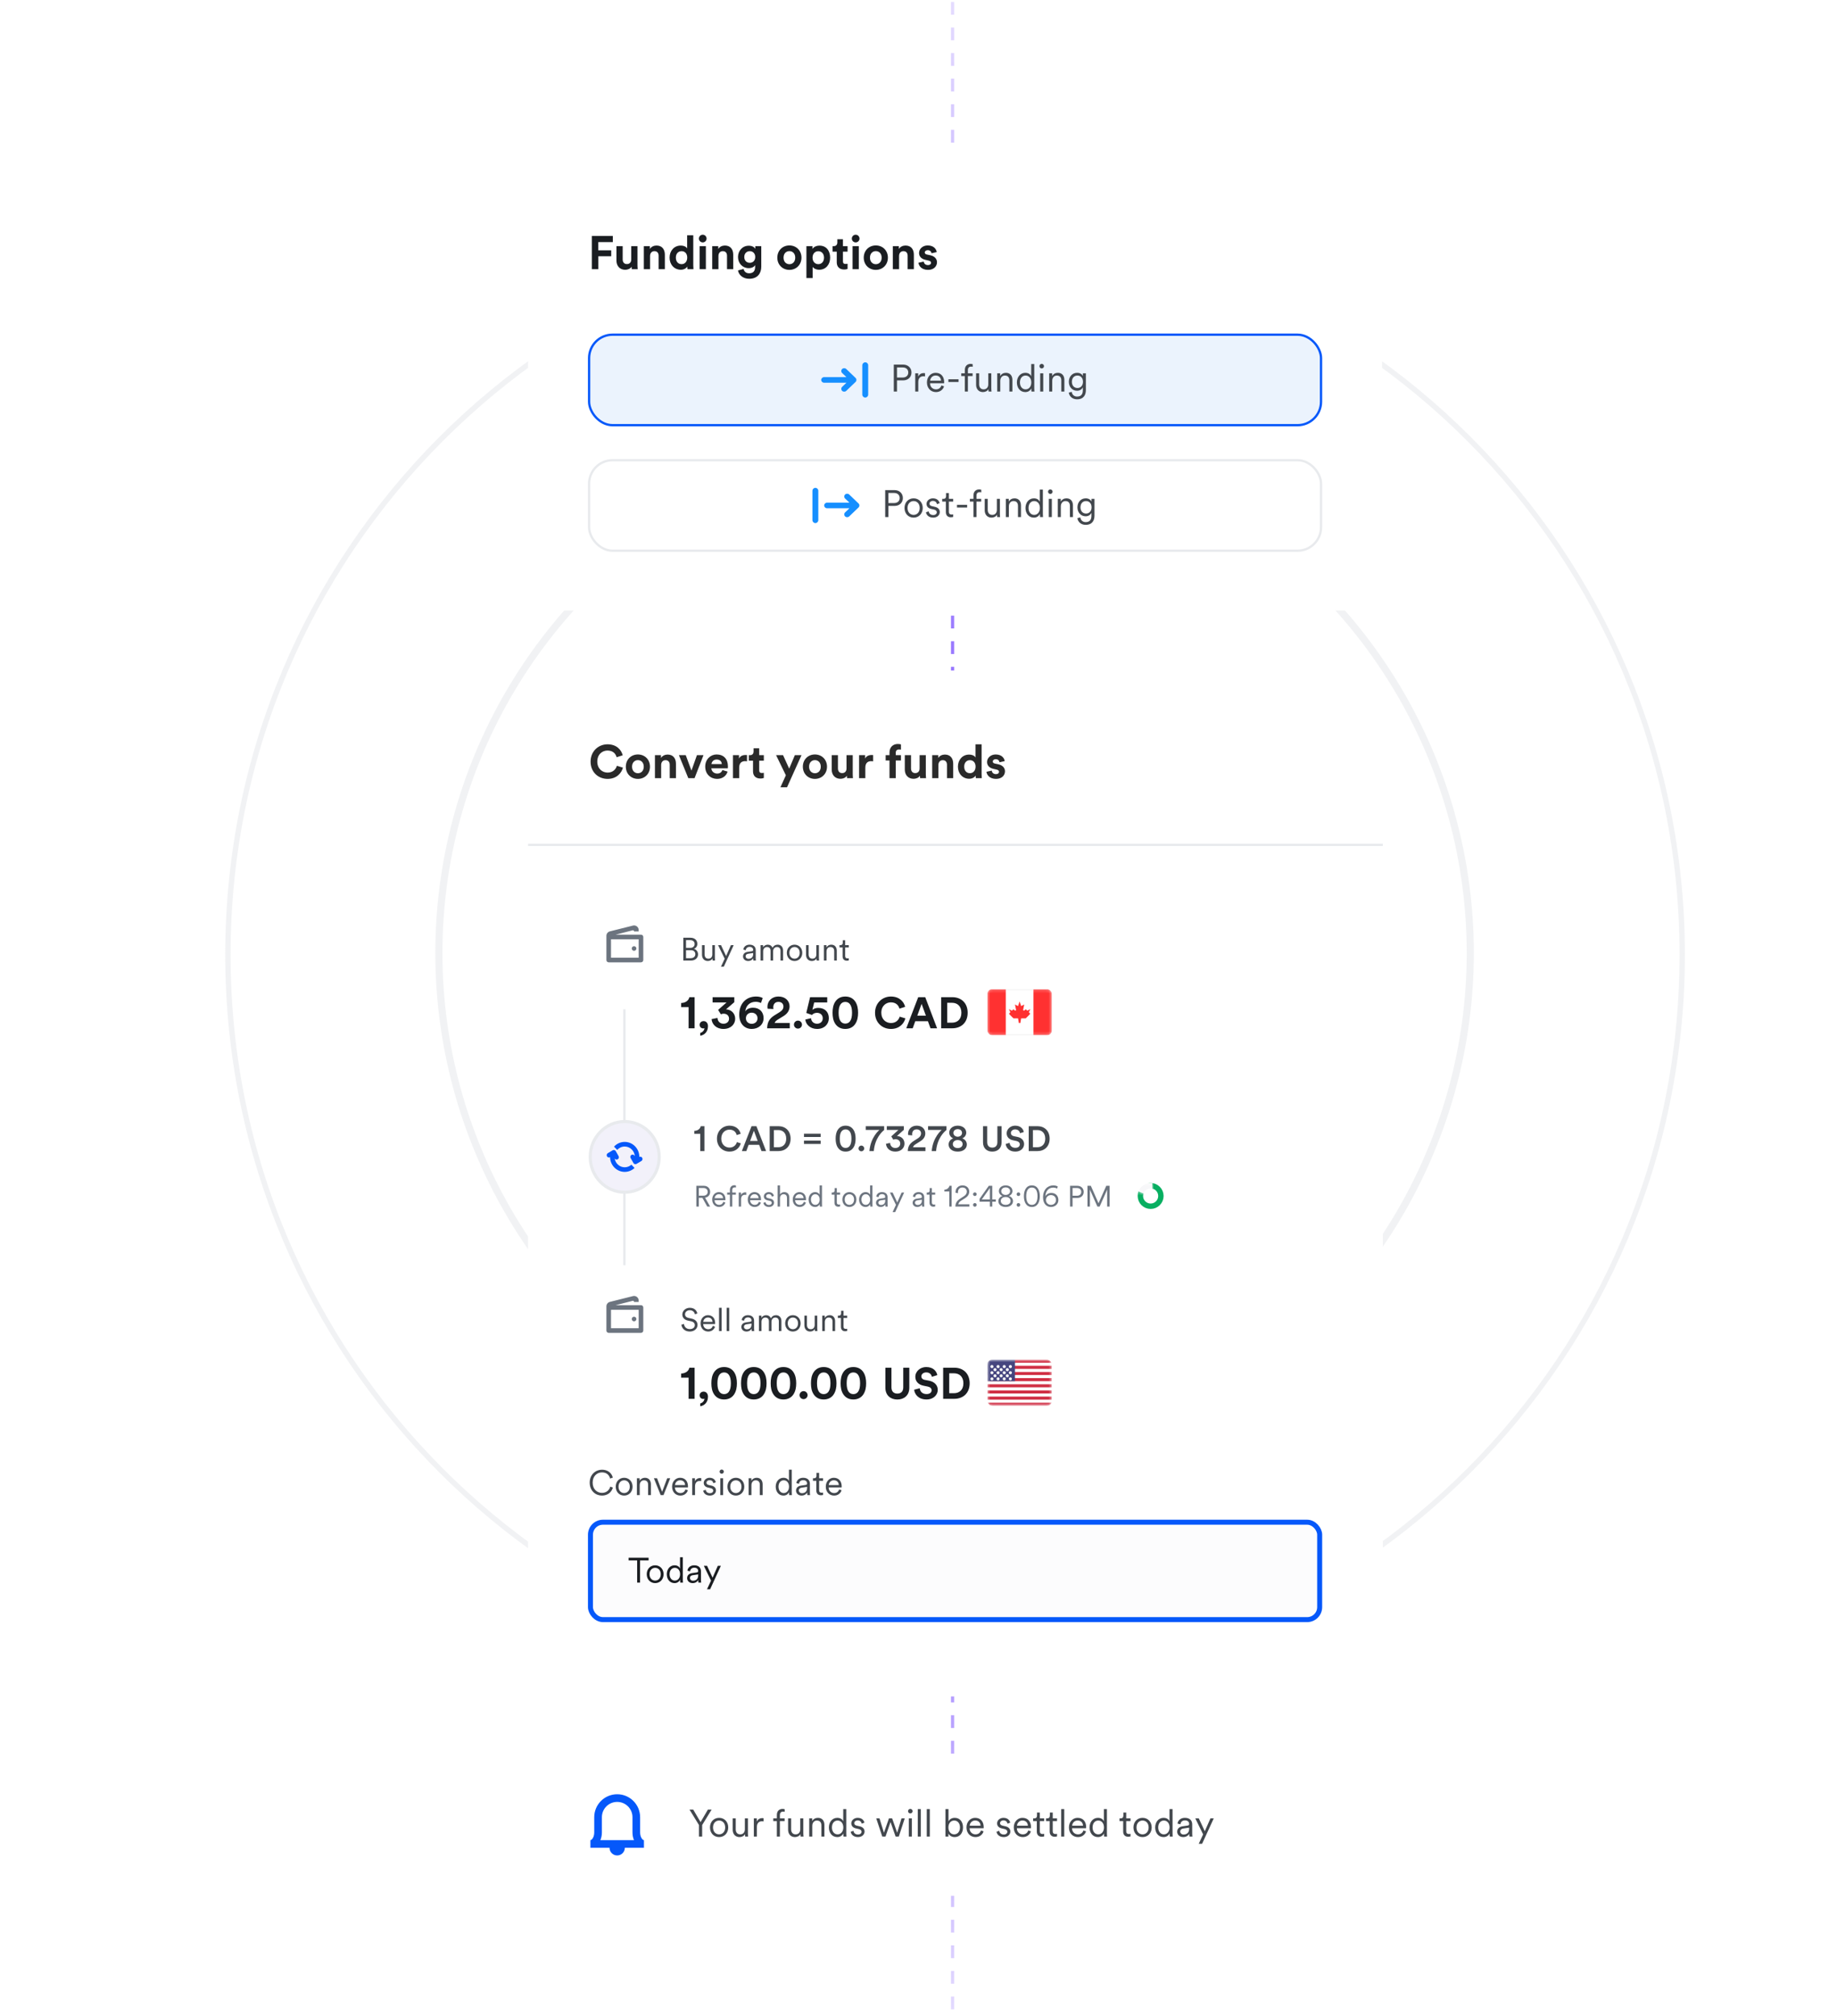 <svg width="628" height="689" viewBox="0 0 628 689" fill="none" xmlns="http://www.w3.org/2000/svg">
<g opacity="0.6">
<circle cx="326.333" cy="325.71" r="176.297" stroke="#E8EAED" stroke-width="2.44"/>
<path d="M575.085 326.32C575.085 463.949 463.788 575.515 326.5 575.515C189.212 575.515 77.915 463.949 77.915 326.32C77.915 188.692 189.212 77.126 326.5 77.126C463.788 77.126 575.085 188.692 575.085 326.32Z" stroke="#E8EAED" stroke-width="1.83"/>
</g>
<line x1="325.647" y1="0.661" x2="325.647" y2="689.001" stroke="url(#paint0_linear_56_155961)" stroke-width="1.092" stroke-dasharray="4.37 4.37"/>
<g filter="url(#filter0_d_56_155961)">
<g clip-path="url(#clip0_56_155961)">
<rect x="180.531" y="229.175" width="292.202" height="350.642" rx="8" fill="white"/>
<path d="M207.71 266.218C204.542 266.218 201.902 263.93 201.902 260.314C201.902 256.698 204.638 254.394 207.678 254.394C210.814 254.394 212.43 256.314 212.878 258.154L210.798 258.81C210.526 257.722 209.646 256.522 207.678 256.522C205.982 256.522 204.19 257.738 204.19 260.314C204.19 262.73 205.886 264.058 207.71 264.058C209.646 264.058 210.59 262.794 210.894 261.738L212.958 262.362C212.526 264.106 210.894 266.218 207.71 266.218ZM218.076 264.282C219.116 264.282 220.076 263.53 220.076 262.042C220.076 260.554 219.116 259.802 218.076 259.802C217.036 259.802 216.076 260.554 216.076 262.042C216.076 263.514 217.036 264.282 218.076 264.282ZM218.076 257.866C220.428 257.866 222.204 259.61 222.204 262.042C222.204 264.458 220.428 266.218 218.076 266.218C215.724 266.218 213.948 264.458 213.948 262.042C213.948 259.61 215.724 257.866 218.076 257.866ZM226.025 261.45V265.978H223.897V258.106H225.961V259.082C226.441 258.266 227.385 257.898 228.233 257.898C230.185 257.898 231.081 259.29 231.081 261.018V265.978H228.953V261.386C228.953 260.506 228.521 259.818 227.497 259.818C226.569 259.818 226.025 260.538 226.025 261.45ZM240.494 258.106L237.438 265.978H235.31L232.094 258.106H234.43L236.382 263.386L238.254 258.106H240.494ZM243.233 261.146H246.753C246.721 260.362 246.209 259.594 244.993 259.594C243.889 259.594 243.281 260.426 243.233 261.146ZM246.961 263.194L248.737 263.722C248.337 265.082 247.089 266.218 245.153 266.218C242.993 266.218 241.089 264.666 241.089 262.01C241.089 259.498 242.945 257.866 244.961 257.866C247.393 257.866 248.849 259.418 248.849 261.946C248.849 262.25 248.817 262.57 248.817 262.602H243.185C243.233 263.642 244.113 264.394 245.169 264.394C246.161 264.394 246.705 263.898 246.961 263.194ZM255.368 258.074V260.218C255.128 260.17 254.92 260.154 254.728 260.154C253.64 260.154 252.696 260.682 252.696 262.378V265.978H250.568V258.106H252.632V259.274C253.112 258.234 254.2 258.042 254.872 258.042C255.048 258.042 255.208 258.058 255.368 258.074ZM259.54 255.754V258.106H261.124V259.994H259.54V263.29C259.54 263.978 259.86 264.202 260.468 264.202C260.724 264.202 261.012 264.17 261.124 264.138V265.898C260.932 265.978 260.548 266.09 259.924 266.09C258.388 266.09 257.428 265.178 257.428 263.658V259.994H256.004V258.106H256.404C257.236 258.106 257.62 257.562 257.62 256.858V255.754H259.54ZM269.057 269.082H266.801L268.657 264.986L265.313 258.106H267.697L269.793 262.714L271.729 258.106H274.001L269.057 269.082ZM278.591 264.282C279.631 264.282 280.591 263.53 280.591 262.042C280.591 260.554 279.631 259.802 278.591 259.802C277.551 259.802 276.591 260.554 276.591 262.042C276.591 263.514 277.551 264.282 278.591 264.282ZM278.591 257.866C280.943 257.866 282.719 259.61 282.719 262.042C282.719 264.458 280.943 266.218 278.591 266.218C276.239 266.218 274.463 264.458 274.463 262.042C274.463 259.61 276.239 257.866 278.591 257.866ZM289.564 265.978C289.532 265.818 289.5 265.45 289.5 265.13C289.068 265.866 288.156 266.186 287.324 266.186C285.42 266.186 284.332 264.794 284.332 263.082V258.106H286.46V262.65C286.46 263.53 286.908 264.234 287.9 264.234C288.844 264.234 289.388 263.594 289.388 262.682V258.106H291.516V264.554C291.516 265.162 291.564 265.706 291.596 265.978H289.564ZM298.493 258.074V260.218C298.253 260.17 298.045 260.154 297.853 260.154C296.765 260.154 295.821 260.682 295.821 262.378V265.978H293.693V258.106H295.757V259.274C296.237 258.234 297.325 258.042 297.997 258.042C298.173 258.042 298.333 258.058 298.493 258.074ZM307.333 256.154C306.853 256.154 306.229 256.362 306.229 257.242V258.106H308.005V259.93H306.229V265.978H304.085V259.93H302.773V258.106H304.085V257.21C304.085 255.434 305.205 254.282 306.949 254.282C307.397 254.282 307.829 254.362 308.005 254.442V256.234C307.893 256.202 307.685 256.154 307.333 256.154ZM314.549 265.978C314.517 265.818 314.485 265.45 314.485 265.13C314.053 265.866 313.141 266.186 312.309 266.186C310.405 266.186 309.317 264.794 309.317 263.082V258.106H311.445V262.65C311.445 263.53 311.893 264.234 312.885 264.234C313.829 264.234 314.373 263.594 314.373 262.682V258.106H316.501V264.554C316.501 265.162 316.549 265.706 316.581 265.978H314.549ZM320.806 261.45V265.978H318.678V258.106H320.742V259.082C321.222 258.266 322.166 257.898 323.014 257.898C324.966 257.898 325.862 259.29 325.862 261.018V265.978H323.734V261.386C323.734 260.506 323.302 259.818 322.278 259.818C321.35 259.818 320.806 260.538 320.806 261.45ZM335.575 254.394V264.554C335.575 265.082 335.607 265.658 335.639 265.978H333.607C333.575 265.818 333.527 265.434 333.527 265.066C333.175 265.69 332.375 266.17 331.319 266.17C329.079 266.17 327.479 264.41 327.479 262.026C327.479 259.722 329.031 257.914 331.255 257.914C332.615 257.914 333.255 258.474 333.479 258.89V254.394H335.575ZM329.623 262.026C329.623 263.434 330.455 264.266 331.575 264.266C332.663 264.266 333.511 263.434 333.511 262.01C333.511 260.602 332.663 259.818 331.575 259.818C330.487 259.818 329.623 260.618 329.623 262.026ZM337.228 263.786L339.052 263.386C339.1 264.01 339.564 264.586 340.492 264.586C341.196 264.586 341.532 264.218 341.532 263.802C341.532 263.45 341.292 263.162 340.684 263.034L339.644 262.794C338.124 262.458 337.436 261.546 337.436 260.442C337.436 259.034 338.684 257.866 340.38 257.866C342.62 257.866 343.372 259.29 343.468 260.138L341.692 260.538C341.628 260.074 341.292 259.482 340.396 259.482C339.836 259.482 339.388 259.818 339.388 260.266C339.388 260.65 339.676 260.89 340.108 260.97L341.228 261.21C342.78 261.53 343.564 262.474 343.564 263.626C343.564 264.906 342.572 266.218 340.508 266.218C338.14 266.218 337.324 264.682 337.228 263.786Z" fill="#2A2A2A"/>
<line x1="180.531" y1="288.764" x2="472.88" y2="288.764" stroke="#E8EAED" stroke-width="0.763"/>
<circle cx="213.611" cy="322.611" r="12.085" fill="white" stroke="white" stroke-width="1.051"/>
<path fill-rule="evenodd" clip-rule="evenodd" d="M218.339 318.361H216.763C216.763 318.132 216.586 317.956 216.369 317.956C216.345 317.956 216.322 317.958 216.299 317.962L210.45 319.455H219.127C219.562 319.455 219.915 319.808 219.915 320.243V328.125C219.915 328.56 219.562 328.913 219.127 328.913H208.093C207.658 328.913 207.305 328.56 207.305 328.125V324.447V320.243V319.856C207.305 319.092 207.852 318.438 208.604 318.304L216.486 316.328C217.343 316.175 218.161 316.745 218.314 317.602C218.331 317.694 218.339 317.786 218.339 317.879V318.361ZM208.881 326.024V321.032H218.339V327.337H208.881V326.024ZM216.763 324.973C217.198 324.973 217.551 324.62 217.551 324.184C217.551 323.749 217.198 323.396 216.763 323.396C216.327 323.396 215.975 323.749 215.975 324.184C215.975 324.62 216.327 324.973 216.763 324.973Z" fill="#6C747F"/>
<path d="M233.605 320.506H236.036C237.521 320.506 238.39 321.375 238.39 322.607C238.39 323.443 237.906 324.059 237.213 324.301C238.093 324.521 238.632 325.313 238.632 326.193C238.632 327.425 237.664 328.305 236.234 328.305H233.605V320.506ZM234.529 323.971H236.036C236.894 323.971 237.466 323.421 237.466 322.651C237.466 321.837 236.894 321.32 235.915 321.32H234.529V323.971ZM234.529 327.491H236.124C237.07 327.491 237.708 326.963 237.708 326.138C237.708 325.324 237.147 324.763 236.201 324.763H234.529V327.491ZM243.554 327.59C243.301 328.129 242.663 328.459 241.97 328.459C240.694 328.459 239.99 327.513 239.99 326.347V323.036H240.87V326.204C240.87 326.974 241.233 327.667 242.168 327.667C243.037 327.667 243.51 327.051 243.51 326.215V323.036H244.39V327.315C244.39 327.722 244.423 328.096 244.456 328.305H243.609C243.576 328.184 243.554 327.898 243.554 327.634V327.59ZM247.446 330.395H246.467L247.743 327.678L245.477 323.036H246.489L248.227 326.765L249.866 323.036H250.823L247.446 330.395ZM254.012 326.908C254.012 325.984 254.661 325.467 255.585 325.335L257.004 325.126C257.389 325.071 257.477 324.906 257.477 324.675C257.477 324.081 257.081 323.63 256.256 323.63C255.486 323.63 255.024 324.092 254.947 324.763L254.111 324.565C254.221 323.564 255.101 322.882 256.234 322.882C257.73 322.882 258.357 323.74 258.357 324.763V327.425C258.357 327.865 258.39 328.14 258.423 328.305H257.565C257.543 328.184 257.499 327.92 257.499 327.513C257.268 327.942 256.696 328.459 255.75 328.459C254.661 328.459 254.012 327.711 254.012 326.908ZM255.86 327.711C256.773 327.711 257.477 327.205 257.477 326.083V325.731L255.761 325.984C255.255 326.061 254.892 326.347 254.892 326.864C254.892 327.293 255.255 327.711 255.86 327.711ZM260.873 323.036V323.784C261.17 323.234 261.808 322.882 262.49 322.882C263.216 322.882 263.843 323.267 264.107 323.96C264.481 323.212 265.141 322.882 265.889 322.882C266.846 322.882 267.704 323.542 267.704 324.862V328.305H266.824V324.961C266.824 324.235 266.439 323.674 265.614 323.674C264.833 323.674 264.305 324.312 264.305 325.104V328.305H263.425V324.961C263.425 324.235 263.04 323.674 262.204 323.674C261.412 323.674 260.895 324.29 260.895 325.115V328.305H260.015V323.036H260.873ZM271.627 322.882C273.145 322.882 274.267 324.048 274.267 325.665C274.267 327.293 273.145 328.459 271.627 328.459C270.109 328.459 268.987 327.293 268.987 325.665C268.987 324.048 270.109 322.882 271.627 322.882ZM271.627 323.674C270.681 323.674 269.867 324.389 269.867 325.665C269.867 326.952 270.681 327.667 271.627 327.667C272.573 327.667 273.387 326.952 273.387 325.665C273.387 324.389 272.573 323.674 271.627 323.674ZM279.122 327.59C278.869 328.129 278.231 328.459 277.538 328.459C276.262 328.459 275.558 327.513 275.558 326.347V323.036H276.438V326.204C276.438 326.974 276.801 327.667 277.736 327.667C278.605 327.667 279.078 327.051 279.078 326.215V323.036H279.958V327.315C279.958 327.722 279.991 328.096 280.024 328.305H279.177C279.144 328.184 279.122 327.898 279.122 327.634V327.59ZM282.551 325.203V328.305H281.671V323.036H282.529V323.828C282.87 323.212 283.486 322.882 284.179 322.882C285.444 322.882 286.06 323.784 286.06 324.928V328.305H285.18V325.06C285.18 324.29 284.828 323.674 283.871 323.674C283.024 323.674 282.551 324.378 282.551 325.203ZM288.931 321.364V323.036H290.174V323.828H288.931V326.743C288.931 327.293 289.173 327.568 289.734 327.568C289.888 327.568 290.086 327.535 290.174 327.513V328.261C290.075 328.294 289.822 328.36 289.481 328.36C288.612 328.36 288.051 327.821 288.051 326.864V323.828H286.995V323.036H287.336C287.875 323.036 288.106 322.728 288.106 322.233V321.364H288.931Z" fill="#42474D"/>
<path d="M237.462 351.458H235.407V344.228H232.857V342.818C234.387 342.773 235.452 341.933 235.662 340.823H237.462V351.458ZM239.179 350.258C239.179 349.538 239.764 348.998 240.544 348.998C241.474 348.998 242.029 349.748 242.029 350.723C242.029 352.928 240.499 353.858 239.389 353.993V353.033C240.064 352.883 240.784 352.238 240.814 351.413C240.754 351.458 240.589 351.503 240.424 351.503C239.689 351.503 239.179 350.978 239.179 350.258ZM246.442 346.673L245.497 345.173L248.377 342.623H243.607V340.823H251.032V342.533L248.197 344.978C249.802 345.023 251.332 346.208 251.332 348.203C251.332 350.033 249.877 351.683 247.327 351.683C244.867 351.683 243.397 350.093 243.262 348.323L245.272 347.918C245.332 349.088 246.172 349.898 247.312 349.898C248.542 349.898 249.232 349.118 249.232 348.188C249.232 346.973 248.287 346.463 247.372 346.463C247.042 346.463 246.697 346.553 246.442 346.673ZM260.739 341.123L260.154 342.803C259.704 342.608 259.059 342.398 258.369 342.398C256.374 342.398 254.994 343.658 254.784 345.668C255.174 345.008 256.104 344.423 257.439 344.423C259.569 344.423 261.039 345.803 261.039 347.978C261.039 350.213 259.254 351.683 256.974 351.683C254.709 351.683 252.714 350.078 252.714 346.793C252.714 342.953 255.114 340.598 258.489 340.598C259.464 340.598 260.289 340.823 260.739 341.123ZM254.994 348.038C254.994 349.193 255.924 349.928 256.974 349.928C258.054 349.928 258.969 349.208 258.969 348.038C258.969 346.853 258.039 346.118 256.974 346.118C255.894 346.118 254.994 346.853 254.994 348.038ZM264.409 344.873L262.414 344.768C262.384 344.618 262.354 344.348 262.354 344.108C262.354 342.263 263.734 340.598 266.164 340.598C268.519 340.598 269.929 342.143 269.929 343.958C269.929 345.353 269.164 346.478 267.889 347.258L265.819 348.533C265.369 348.833 264.964 349.148 264.814 349.643H269.989V351.458H262.264C262.279 349.613 262.909 348.158 264.784 347.018L266.524 345.938C267.439 345.368 267.829 344.768 267.829 344.003C267.829 343.178 267.274 342.428 266.119 342.428C264.919 342.428 264.349 343.253 264.349 344.303C264.349 344.498 264.379 344.693 264.409 344.873ZM271.42 350.198C271.42 349.448 272.035 348.833 272.785 348.833C273.55 348.833 274.165 349.448 274.165 350.198C274.165 350.948 273.55 351.563 272.785 351.563C272.035 351.563 271.42 350.948 271.42 350.198ZM275.311 348.473L277.261 348.008C277.336 349.073 278.131 349.898 279.331 349.898C280.396 349.898 281.266 349.193 281.266 348.053C281.266 346.793 280.321 346.163 279.301 346.163C278.551 346.163 277.936 346.478 277.576 346.898C277.261 346.778 275.941 346.328 275.641 346.208L276.931 340.823H282.796V342.623H278.341L277.726 345.158C278.176 344.723 279.001 344.483 279.721 344.483C281.851 344.483 283.351 345.773 283.351 348.023C283.351 350.003 281.836 351.683 279.331 351.683C277.021 351.683 275.461 350.153 275.311 348.473ZM284.619 346.148C284.619 344.768 284.829 343.433 285.549 342.353C286.254 341.303 287.364 340.598 288.969 340.598C290.589 340.598 291.714 341.303 292.404 342.353C293.109 343.433 293.349 344.768 293.349 346.148C293.349 347.528 293.109 348.848 292.404 349.928C291.714 350.978 290.589 351.683 288.969 351.683C287.364 351.683 286.254 350.978 285.549 349.928C284.829 348.848 284.619 347.528 284.619 346.148ZM286.689 346.148C286.689 347.393 286.884 348.383 287.349 349.028C287.709 349.523 288.204 349.853 288.969 349.853C289.749 349.853 290.244 349.523 290.604 349.028C291.069 348.383 291.279 347.393 291.279 346.148C291.279 344.903 291.069 343.913 290.604 343.268C290.244 342.773 289.749 342.443 288.969 342.443C288.204 342.443 287.709 342.773 287.349 343.268C286.884 343.913 286.689 344.903 286.689 346.148Z" fill="#1A1D21"/>
<path d="M304.587 351.683C301.617 351.683 299.142 349.538 299.142 346.148C299.142 342.758 301.707 340.598 304.557 340.598C307.497 340.598 309.012 342.398 309.432 344.123L307.482 344.738C307.227 343.718 306.402 342.593 304.557 342.593C302.967 342.593 301.287 343.733 301.287 346.148C301.287 348.413 302.877 349.658 304.587 349.658C306.402 349.658 307.287 348.473 307.572 347.483L309.507 348.068C309.102 349.703 307.572 351.683 304.587 351.683ZM318.104 351.458L317.219 349.028H312.899L312.014 351.458H309.824L313.904 340.823H316.304L320.354 351.458H318.104ZM315.059 343.118L313.589 347.138H316.529L315.059 343.118ZM323.815 349.538H325.465C327.205 349.538 328.66 348.458 328.66 346.148C328.66 343.838 327.22 342.743 325.48 342.743H323.815V349.538ZM325.54 351.458H321.745V340.823H325.555C328.585 340.823 330.805 342.788 330.805 346.148C330.805 349.508 328.57 351.458 325.54 351.458Z" fill="#1A1D21"/>
<g clip-path="url(#clip1_56_155961)">
<rect x="337.527" y="338.076" width="22.069" height="15.763" rx="1.576" fill="white"/>
<rect x="337.724" y="338.273" width="21.674" height="15.369" rx="1.379" fill="white" stroke="#F5F5F5" stroke-width="0.394"/>
<mask id="mask0_56_155961" style="mask-type:luminance" maskUnits="userSpaceOnUse" x="337" y="338" width="23" height="16">
<rect x="337.724" y="338.273" width="21.674" height="15.369" rx="1.379" fill="white" stroke="white" stroke-width="0.394"/>
</mask>
<g mask="url(#mask0_56_155961)">
<rect x="353.291" y="338.076" width="6.305" height="15.763" fill="#FF3131"/>
<path fill-rule="evenodd" clip-rule="evenodd" d="M337.527 353.84H343.833V338.076H337.527V353.84Z" fill="#FF3131"/>
<path fill-rule="evenodd" clip-rule="evenodd" d="M350.227 345.345C350.044 345.528 349.733 345.362 349.784 345.107L350.139 343.331L349.088 343.856L348.563 342.28L348.037 343.856L346.987 343.331L347.342 345.107C347.393 345.362 347.082 345.528 346.898 345.345L346.647 345.093C346.544 344.99 346.378 344.99 346.275 345.093L345.936 345.433L344.885 344.907L345.41 345.958L345.071 346.298C344.968 346.4 344.968 346.567 345.071 346.669L346.461 348.06H348.037L348.3 349.636H348.826L349.088 348.06H350.665L352.055 346.669C352.158 346.567 352.158 346.4 352.055 346.298L351.716 345.958L352.241 344.907L351.19 345.433L350.85 345.093C350.748 344.99 350.581 344.99 350.479 345.093L350.227 345.345Z" fill="#FF3131"/>
</g>
</g>
<line x1="213.461" y1="432.452" x2="213.461" y2="344.966" stroke="#E8EAED" stroke-width="0.788"/>
<path d="M225.353 395.41C225.353 402.097 220.062 407.496 213.562 407.496C207.062 407.496 201.772 402.097 201.772 395.41C201.772 388.724 207.062 383.325 213.562 383.325C220.062 383.325 225.353 388.724 225.353 395.41Z" fill="#F2F1FA" stroke="#E8EAED" stroke-width="1.051"/>
<path fill-rule="evenodd" clip-rule="evenodd" d="M218.564 395.415C218.921 395.248 219.35 395.383 219.55 395.738C219.763 396.115 219.636 396.597 219.268 396.815L217.602 397.8C217.234 398.017 216.763 397.888 216.55 397.511L215.588 395.805C215.375 395.428 215.502 394.946 215.87 394.728C216.238 394.511 216.709 394.64 216.921 395.017L217.018 395.187C216.905 393.333 215.4 391.864 213.56 391.864C212.547 391.864 211.634 392.31 211.001 393.021L209.912 391.905C210.824 390.91 212.121 390.288 213.56 390.288C216.324 390.288 218.564 392.581 218.564 395.411C218.564 395.412 218.564 395.414 218.564 395.415ZM208.558 395.502L208.557 395.502C208.189 395.72 207.718 395.591 207.506 395.214C207.293 394.837 207.419 394.355 207.787 394.137L209.454 393.152C209.822 392.934 210.293 393.063 210.505 393.44L211.468 395.147C211.68 395.524 211.554 396.006 211.186 396.223C210.818 396.441 210.347 396.312 210.134 395.935L210.134 395.934C210.381 397.645 211.821 398.957 213.56 398.957C214.436 398.957 215.235 398.625 215.845 398.077L216.935 399.193C216.046 400.026 214.861 400.534 213.56 400.534C210.827 400.534 208.605 398.289 208.558 395.502Z" fill="#0558FA"/>
<circle cx="213.611" cy="449.25" r="12.085" fill="white" stroke="white" stroke-width="1.051"/>
<path fill-rule="evenodd" clip-rule="evenodd" d="M218.339 445H216.763C216.763 444.771 216.586 444.595 216.369 444.595C216.345 444.595 216.322 444.597 216.299 444.601L210.449 446.094H219.127C219.562 446.094 219.915 446.447 219.915 446.882V454.764C219.915 455.199 219.562 455.552 219.127 455.552H208.093C207.658 455.552 207.305 455.199 207.305 454.764V451.086V446.882V446.495C207.305 445.731 207.852 445.077 208.604 444.943L216.486 442.966C217.343 442.813 218.161 443.384 218.314 444.241C218.331 444.333 218.339 444.425 218.339 444.518V445ZM208.881 452.662V447.671H218.339V453.976H208.881V452.662ZM216.763 451.611C217.198 451.611 217.551 451.259 217.551 450.823C217.551 450.388 217.198 450.035 216.763 450.035C216.327 450.035 215.975 450.388 215.975 450.823C215.975 451.259 216.327 451.611 216.763 451.611Z" fill="#6C747F"/>
<path d="M238.39 448.916L237.565 449.213C237.444 448.553 236.927 447.827 235.805 447.816C234.903 447.816 234.188 448.41 234.188 449.202C234.188 449.829 234.595 450.28 235.31 450.434L236.454 450.687C237.708 450.962 238.456 451.743 238.456 452.843C238.456 454.042 237.433 455.098 235.805 455.098C234.001 455.098 233.088 453.921 232.945 452.777L233.814 452.502C233.902 453.426 234.573 454.262 235.805 454.262C236.927 454.262 237.532 453.668 237.532 452.92C237.532 452.282 237.092 451.787 236.267 451.6L235.123 451.347C234.045 451.105 233.264 450.401 233.264 449.257C233.264 448.036 234.386 446.991 235.794 446.991C237.477 446.991 238.192 448.014 238.39 448.916ZM240.424 451.798H243.57C243.548 450.962 243.009 450.302 242.008 450.302C241.095 450.302 240.479 451.017 240.424 451.798ZM243.691 453.173L244.45 453.448C244.153 454.361 243.328 455.098 242.107 455.098C240.699 455.098 239.5 454.064 239.5 452.293C239.5 450.632 240.666 449.521 241.997 449.521C243.592 449.521 244.483 450.632 244.483 452.238C244.483 452.348 244.472 452.469 244.461 452.546H240.402V452.59C240.402 453.591 241.161 454.306 242.107 454.306C242.998 454.306 243.482 453.8 243.691 453.173ZM246.694 454.944H245.814V446.991H246.694V454.944ZM249.294 454.944H248.414V446.991H249.294V454.944ZM253.443 453.547C253.443 452.623 254.092 452.106 255.016 451.974L256.435 451.765C256.82 451.71 256.908 451.545 256.908 451.314C256.908 450.72 256.512 450.269 255.687 450.269C254.917 450.269 254.455 450.731 254.378 451.402L253.542 451.204C253.652 450.203 254.532 449.521 255.665 449.521C257.161 449.521 257.788 450.379 257.788 451.402V454.064C257.788 454.504 257.821 454.779 257.854 454.944H256.996C256.974 454.823 256.93 454.559 256.93 454.152C256.699 454.581 256.127 455.098 255.181 455.098C254.092 455.098 253.443 454.35 253.443 453.547ZM255.291 454.35C256.204 454.35 256.908 453.844 256.908 452.722V452.37L255.192 452.623C254.686 452.7 254.323 452.986 254.323 453.503C254.323 453.932 254.686 454.35 255.291 454.35ZM260.304 449.675V450.423C260.601 449.873 261.239 449.521 261.921 449.521C262.647 449.521 263.274 449.906 263.538 450.599C263.912 449.851 264.572 449.521 265.32 449.521C266.277 449.521 267.135 450.181 267.135 451.501V454.944H266.255V451.6C266.255 450.874 265.87 450.313 265.045 450.313C264.264 450.313 263.736 450.951 263.736 451.743V454.944H262.856V451.6C262.856 450.874 262.471 450.313 261.635 450.313C260.843 450.313 260.326 450.929 260.326 451.754V454.944H259.446V449.675H260.304ZM271.058 449.521C272.576 449.521 273.698 450.687 273.698 452.304C273.698 453.932 272.576 455.098 271.058 455.098C269.54 455.098 268.418 453.932 268.418 452.304C268.418 450.687 269.54 449.521 271.058 449.521ZM271.058 450.313C270.112 450.313 269.298 451.028 269.298 452.304C269.298 453.591 270.112 454.306 271.058 454.306C272.004 454.306 272.818 453.591 272.818 452.304C272.818 451.028 272.004 450.313 271.058 450.313ZM278.552 454.229C278.299 454.768 277.661 455.098 276.968 455.098C275.692 455.098 274.988 454.152 274.988 452.986V449.675H275.868V452.843C275.868 453.613 276.231 454.306 277.166 454.306C278.035 454.306 278.508 453.69 278.508 452.854V449.675H279.388V453.954C279.388 454.361 279.421 454.735 279.454 454.944H278.607C278.574 454.823 278.552 454.537 278.552 454.273V454.229ZM281.982 451.842V454.944H281.102V449.675H281.96V450.467C282.301 449.851 282.917 449.521 283.61 449.521C284.875 449.521 285.491 450.423 285.491 451.567V454.944H284.611V451.699C284.611 450.929 284.259 450.313 283.302 450.313C282.455 450.313 281.982 451.017 281.982 451.842ZM288.362 448.003V449.675H289.605V450.467H288.362V453.382C288.362 453.932 288.604 454.207 289.165 454.207C289.319 454.207 289.517 454.174 289.605 454.152V454.9C289.506 454.933 289.253 454.999 288.912 454.999C288.043 454.999 287.482 454.46 287.482 453.503V450.467H286.426V449.675H286.767C287.306 449.675 287.537 449.367 287.537 448.872V448.003H288.362Z" fill="#42474D"/>
<path d="M237.462 478.097H235.407V470.867H232.857V469.457C234.387 469.412 235.452 468.572 235.662 467.462H237.462V478.097ZM239.179 476.897C239.179 476.177 239.764 475.637 240.544 475.637C241.474 475.637 242.029 476.387 242.029 477.362C242.029 479.567 240.499 480.497 239.389 480.632V479.672C240.064 479.522 240.784 478.877 240.814 478.052C240.754 478.097 240.589 478.142 240.424 478.142C239.689 478.142 239.179 477.617 239.179 476.897ZM243.193 472.787C243.193 471.407 243.403 470.072 244.123 468.992C244.828 467.942 245.938 467.237 247.543 467.237C249.163 467.237 250.288 467.942 250.978 468.992C251.683 470.072 251.923 471.407 251.923 472.787C251.923 474.167 251.683 475.487 250.978 476.567C250.288 477.617 249.163 478.322 247.543 478.322C245.938 478.322 244.828 477.617 244.123 476.567C243.403 475.487 243.193 474.167 243.193 472.787ZM245.263 472.787C245.263 474.032 245.458 475.022 245.923 475.667C246.283 476.162 246.778 476.492 247.543 476.492C248.323 476.492 248.818 476.162 249.178 475.667C249.643 475.022 249.853 474.032 249.853 472.787C249.853 471.542 249.643 470.552 249.178 469.907C248.818 469.412 248.323 469.082 247.543 469.082C246.778 469.082 246.283 469.412 245.923 469.907C245.458 470.552 245.263 471.542 245.263 472.787ZM253.33 472.787C253.33 471.407 253.54 470.072 254.26 468.992C254.965 467.942 256.075 467.237 257.68 467.237C259.3 467.237 260.425 467.942 261.115 468.992C261.82 470.072 262.06 471.407 262.06 472.787C262.06 474.167 261.82 475.487 261.115 476.567C260.425 477.617 259.3 478.322 257.68 478.322C256.075 478.322 254.965 477.617 254.26 476.567C253.54 475.487 253.33 474.167 253.33 472.787ZM255.4 472.787C255.4 474.032 255.595 475.022 256.06 475.667C256.42 476.162 256.915 476.492 257.68 476.492C258.46 476.492 258.955 476.162 259.315 475.667C259.78 475.022 259.99 474.032 259.99 472.787C259.99 471.542 259.78 470.552 259.315 469.907C258.955 469.412 258.46 469.082 257.68 469.082C256.915 469.082 256.42 469.412 256.06 469.907C255.595 470.552 255.4 471.542 255.4 472.787ZM263.467 472.787C263.467 471.407 263.677 470.072 264.397 468.992C265.102 467.942 266.212 467.237 267.817 467.237C269.437 467.237 270.562 467.942 271.252 468.992C271.957 470.072 272.197 471.407 272.197 472.787C272.197 474.167 271.957 475.487 271.252 476.567C270.562 477.617 269.437 478.322 267.817 478.322C266.212 478.322 265.102 477.617 264.397 476.567C263.677 475.487 263.467 474.167 263.467 472.787ZM265.537 472.787C265.537 474.032 265.732 475.022 266.197 475.667C266.557 476.162 267.052 476.492 267.817 476.492C268.597 476.492 269.092 476.162 269.452 475.667C269.917 475.022 270.127 474.032 270.127 472.787C270.127 471.542 269.917 470.552 269.452 469.907C269.092 469.412 268.597 469.082 267.817 469.082C267.052 469.082 266.557 469.412 266.197 469.907C265.732 470.552 265.537 471.542 265.537 472.787ZM273.339 476.837C273.339 476.087 273.954 475.472 274.704 475.472C275.469 475.472 276.084 476.087 276.084 476.837C276.084 477.587 275.469 478.202 274.704 478.202C273.954 478.202 273.339 477.587 273.339 476.837ZM277.236 472.787C277.236 471.407 277.446 470.072 278.166 468.992C278.871 467.942 279.981 467.237 281.586 467.237C283.206 467.237 284.331 467.942 285.021 468.992C285.726 470.072 285.966 471.407 285.966 472.787C285.966 474.167 285.726 475.487 285.021 476.567C284.331 477.617 283.206 478.322 281.586 478.322C279.981 478.322 278.871 477.617 278.166 476.567C277.446 475.487 277.236 474.167 277.236 472.787ZM279.306 472.787C279.306 474.032 279.501 475.022 279.966 475.667C280.326 476.162 280.821 476.492 281.586 476.492C282.366 476.492 282.861 476.162 283.221 475.667C283.686 475.022 283.896 474.032 283.896 472.787C283.896 471.542 283.686 470.552 283.221 469.907C282.861 469.412 282.366 469.082 281.586 469.082C280.821 469.082 280.326 469.412 279.966 469.907C279.501 470.552 279.306 471.542 279.306 472.787ZM287.373 472.787C287.373 471.407 287.583 470.072 288.303 468.992C289.008 467.942 290.118 467.237 291.723 467.237C293.343 467.237 294.468 467.942 295.158 468.992C295.863 470.072 296.103 471.407 296.103 472.787C296.103 474.167 295.863 475.487 295.158 476.567C294.468 477.617 293.343 478.322 291.723 478.322C290.118 478.322 289.008 477.617 288.303 476.567C287.583 475.487 287.373 474.167 287.373 472.787ZM289.443 472.787C289.443 474.032 289.638 475.022 290.103 475.667C290.463 476.162 290.958 476.492 291.723 476.492C292.503 476.492 292.998 476.162 293.358 475.667C293.823 475.022 294.033 474.032 294.033 472.787C294.033 471.542 293.823 470.552 293.358 469.907C292.998 469.412 292.503 469.082 291.723 469.082C290.958 469.082 290.463 469.412 290.103 469.907C289.638 470.552 289.443 471.542 289.443 472.787Z" fill="#1A1D21"/>
<path d="M306.762 478.337C304.497 478.337 302.682 476.942 302.682 474.332V467.462H304.752V474.182C304.752 475.577 305.532 476.312 306.762 476.312C308.022 476.312 308.787 475.577 308.787 474.182V467.462H310.857V474.332C310.857 476.942 309.042 478.337 306.762 478.337ZM320.431 469.997L318.571 470.567C318.466 469.982 317.986 469.067 316.636 469.067C315.631 469.067 314.971 469.712 314.971 470.417C314.971 471.002 315.346 471.467 316.126 471.617L317.611 471.902C319.546 472.277 320.581 473.537 320.581 475.037C320.581 476.672 319.216 478.322 316.741 478.322C313.921 478.322 312.676 476.507 312.511 474.992L314.431 474.482C314.521 475.532 315.256 476.477 316.756 476.477C317.866 476.477 318.481 475.922 318.481 475.172C318.481 474.557 318.016 474.077 317.191 473.912L315.706 473.612C314.011 473.267 312.916 472.172 312.916 470.567C312.916 468.677 314.611 467.237 316.621 467.237C319.201 467.237 320.191 468.797 320.431 469.997ZM324.501 476.177H326.151C327.891 476.177 329.346 475.097 329.346 472.787C329.346 470.477 327.906 469.382 326.166 469.382H324.501V476.177ZM326.226 478.097H322.431V467.462H326.241C329.271 467.462 331.491 469.427 331.491 472.787C331.491 476.147 329.256 478.097 326.226 478.097Z" fill="#1A1D21"/>
<g clip-path="url(#clip2_56_155961)">
<rect x="337.527" y="464.715" width="22.069" height="15.763" rx="1.576" fill="white"/>
<rect x="337.527" y="464.715" width="22.069" height="15.763" rx="1.576" fill="white"/>
<mask id="mask1_56_155961" style="mask-type:luminance" maskUnits="userSpaceOnUse" x="337" y="464" width="23" height="17">
<rect x="337.527" y="464.715" width="22.069" height="15.763" rx="1.576" fill="white"/>
</mask>
<g mask="url(#mask1_56_155961)">
<path fill-rule="evenodd" clip-rule="evenodd" d="M359.596 464.715H337.527V465.766H359.596V464.715ZM359.596 466.817H337.527V467.868H359.596V466.817ZM337.527 468.919H359.596V469.97H337.527V468.919ZM359.596 471.021H337.527V472.072H359.596V471.021ZM337.527 473.122H359.596V474.173H337.527V473.122ZM359.596 475.224H337.527V476.275H359.596V475.224ZM337.527 477.326H359.596V478.377H337.527V477.326ZM359.596 479.428H337.527V480.479H359.596V479.428Z" fill="#D02F44"/>
<rect x="337.527" y="464.715" width="9.458" height="7.356" fill="#46467F"/>
<g filter="url(#filter1_d_56_155961)">
<path fill-rule="evenodd" clip-rule="evenodd" d="M339.106 466.817C339.396 466.817 339.631 466.582 339.631 466.292C339.631 466.002 339.396 465.766 339.106 465.766C338.815 465.766 338.58 466.002 338.58 466.292C338.58 466.582 338.815 466.817 339.106 466.817ZM341.207 466.817C341.497 466.817 341.732 466.582 341.732 466.292C341.732 466.002 341.497 465.766 341.207 465.766C340.917 465.766 340.681 466.002 340.681 466.292C340.681 466.582 340.917 466.817 341.207 466.817ZM343.835 466.292C343.835 466.582 343.6 466.817 343.31 466.817C343.019 466.817 342.784 466.582 342.784 466.292C342.784 466.002 343.019 465.766 343.31 465.766C343.6 465.766 343.835 466.002 343.835 466.292ZM345.411 466.817C345.701 466.817 345.936 466.582 345.936 466.292C345.936 466.002 345.701 465.766 345.411 465.766C345.121 465.766 344.885 466.002 344.885 466.292C344.885 466.582 345.121 466.817 345.411 466.817ZM340.682 467.343C340.682 467.633 340.447 467.868 340.157 467.868C339.867 467.868 339.631 467.633 339.631 467.343C339.631 467.053 339.867 466.817 340.157 466.817C340.447 466.817 340.682 467.053 340.682 467.343ZM342.258 467.868C342.548 467.868 342.784 467.633 342.784 467.343C342.784 467.053 342.548 466.817 342.258 466.817C341.968 466.817 341.733 467.053 341.733 467.343C341.733 467.633 341.968 467.868 342.258 467.868ZM344.885 467.343C344.885 467.633 344.65 467.868 344.359 467.868C344.069 467.868 343.834 467.633 343.834 467.343C343.834 467.053 344.069 466.817 344.359 466.817C344.65 466.817 344.885 467.053 344.885 467.343ZM345.411 468.919C345.701 468.919 345.936 468.684 345.936 468.394C345.936 468.103 345.701 467.868 345.411 467.868C345.121 467.868 344.885 468.103 344.885 468.394C344.885 468.684 345.121 468.919 345.411 468.919ZM343.835 468.394C343.835 468.684 343.6 468.919 343.31 468.919C343.019 468.919 342.784 468.684 342.784 468.394C342.784 468.103 343.019 467.868 343.31 467.868C343.6 467.868 343.835 468.103 343.835 468.394ZM341.207 468.919C341.497 468.919 341.732 468.684 341.732 468.394C341.732 468.103 341.497 467.868 341.207 467.868C340.917 467.868 340.681 468.103 340.681 468.394C340.681 468.684 340.917 468.919 341.207 468.919ZM339.631 468.394C339.631 468.684 339.396 468.919 339.106 468.919C338.815 468.919 338.58 468.684 338.58 468.394C338.58 468.103 338.815 467.868 339.106 467.868C339.396 467.868 339.631 468.103 339.631 468.394ZM340.157 469.97C340.447 469.97 340.682 469.735 340.682 469.444C340.682 469.154 340.447 468.919 340.157 468.919C339.867 468.919 339.631 469.154 339.631 469.444C339.631 469.735 339.867 469.97 340.157 469.97ZM342.784 469.444C342.784 469.735 342.548 469.97 342.258 469.97C341.968 469.97 341.733 469.735 341.733 469.444C341.733 469.154 341.968 468.919 342.258 468.919C342.548 468.919 342.784 469.154 342.784 469.444ZM344.359 469.97C344.65 469.97 344.885 469.735 344.885 469.444C344.885 469.154 344.65 468.919 344.359 468.919C344.069 468.919 343.834 469.154 343.834 469.444C343.834 469.735 344.069 469.97 344.359 469.97ZM345.936 470.495C345.936 470.786 345.701 471.021 345.411 471.021C345.121 471.021 344.885 470.786 344.885 470.495C344.885 470.205 345.121 469.97 345.411 469.97C345.701 469.97 345.936 470.205 345.936 470.495ZM343.31 471.021C343.6 471.021 343.835 470.786 343.835 470.495C343.835 470.205 343.6 469.97 343.31 469.97C343.019 469.97 342.784 470.205 342.784 470.495C342.784 470.786 343.019 471.021 343.31 471.021ZM341.732 470.495C341.732 470.786 341.497 471.021 341.207 471.021C340.917 471.021 340.681 470.786 340.681 470.495C340.681 470.205 340.917 469.97 341.207 469.97C341.497 469.97 341.732 470.205 341.732 470.495ZM339.106 471.021C339.396 471.021 339.631 470.786 339.631 470.495C339.631 470.205 339.396 469.97 339.106 469.97C338.815 469.97 338.58 470.205 338.58 470.495C338.58 470.786 338.815 471.021 339.106 471.021Z" fill="url(#paint1_linear_56_155961)"/>
</g>
</g>
</g>
<path d="M240.816 393.426H239.4V387.51H237.348V386.514C238.548 386.478 239.376 385.818 239.556 384.918H240.816V393.426ZM249.396 393.606C247.104 393.606 245.1 391.95 245.1 389.178C245.1 386.406 247.176 384.738 249.384 384.738C251.544 384.738 252.828 386.01 253.212 387.498L251.856 387.954C251.604 386.922 250.812 386.094 249.384 386.094C247.98 386.094 246.576 387.114 246.576 389.178C246.576 391.17 247.944 392.226 249.396 392.226C250.824 392.226 251.64 391.314 251.928 390.354L253.248 390.786C252.864 392.226 251.568 393.606 249.396 393.606ZM260.331 393.426L259.527 391.29H255.927L255.135 393.426H253.611L256.923 384.918H258.591L261.903 393.426H260.331ZM257.727 386.478L256.431 389.958H259.023L257.727 386.478ZM264.565 392.106H266.077C267.553 392.106 268.777 391.158 268.777 389.19C268.777 387.198 267.565 386.238 266.089 386.238H264.565V392.106ZM266.125 393.426H263.125V384.918H266.137C268.453 384.918 270.277 386.454 270.277 389.19C270.277 391.914 268.429 393.426 266.125 393.426Z" fill="#42474D"/>
<path d="M280.552 388.614H274.852V387.486H280.552V388.614ZM280.552 390.99H274.852V389.838H280.552V390.99Z" fill="#42474D"/>
<path d="M285.672 389.178C285.672 388.038 285.852 386.958 286.428 386.118C286.98 385.29 287.844 384.738 289.08 384.738C290.328 384.738 291.192 385.29 291.744 386.118C292.308 386.958 292.5 388.038 292.5 389.178C292.5 390.318 292.308 391.386 291.744 392.226C291.192 393.066 290.328 393.606 289.08 393.606C287.844 393.606 286.992 393.066 286.428 392.226C285.864 391.386 285.672 390.318 285.672 389.178ZM287.088 389.178C287.088 390.354 287.292 391.23 287.748 391.746C288.06 392.106 288.468 392.346 289.08 392.346C289.692 392.346 290.1 392.106 290.412 391.746C290.868 391.218 291.072 390.354 291.072 389.178C291.072 388.002 290.868 387.138 290.412 386.61C290.1 386.25 289.692 386.01 289.08 386.01C288.468 386.01 288.06 386.25 287.748 386.61C287.292 387.126 287.088 388.002 287.088 389.178ZM293.489 392.526C293.489 391.986 293.921 391.542 294.461 391.542C295.001 391.542 295.445 391.986 295.445 392.526C295.445 393.066 295.001 393.498 294.461 393.498C293.921 393.498 293.489 393.066 293.489 392.526ZM302.253 384.918V386.226C301.509 386.826 299.109 388.998 298.713 393.426H297.225C297.609 388.602 300.633 386.202 300.633 386.202H295.977V384.918H302.253ZM305.38 389.526L304.696 388.398L307.12 386.202H303.16V384.918H308.992V386.154L306.628 388.278C307.888 388.302 309.208 389.178 309.208 390.87C309.208 392.31 308.08 393.606 306.076 393.606C304.12 393.606 302.98 392.334 302.884 390.93L304.288 390.63C304.336 391.686 305.092 392.37 306.064 392.37C307.156 392.37 307.756 391.686 307.756 390.87C307.756 389.814 306.916 389.37 306.124 389.37C305.86 389.37 305.596 389.43 305.38 389.526ZM311.863 388.062L310.459 387.93C310.435 387.81 310.423 387.654 310.423 387.51C310.423 386.046 311.515 384.738 313.411 384.738C315.247 384.738 316.327 385.95 316.327 387.378C316.327 388.494 315.703 389.394 314.719 390.006L313.051 391.062C312.607 391.338 312.235 391.662 312.115 392.13H316.375V393.426H310.339C310.363 391.998 310.891 390.906 312.355 389.982L313.759 389.082C314.527 388.602 314.875 388.038 314.875 387.402C314.875 386.67 314.383 385.998 313.375 385.998C312.319 385.998 311.827 386.73 311.827 387.642C311.827 387.774 311.851 387.918 311.863 388.062ZM323.546 384.918V386.226C322.802 386.826 320.402 388.998 320.006 393.426H318.518C318.902 388.602 321.926 386.202 321.926 386.202H317.27V384.918H323.546ZM327.405 393.606C325.473 393.606 324.297 392.55 324.297 391.17C324.297 390.162 324.969 389.382 325.869 389.07C325.089 388.782 324.513 388.002 324.513 387.126C324.513 385.722 325.749 384.738 327.405 384.738C329.073 384.738 330.321 385.722 330.321 387.126C330.321 387.99 329.757 388.782 328.941 389.07C329.841 389.37 330.525 390.162 330.525 391.17C330.525 392.55 329.361 393.606 327.405 393.606ZM327.405 388.518C328.281 388.494 328.881 387.966 328.881 387.198C328.881 386.502 328.317 385.926 327.405 385.926C326.505 385.926 325.929 386.502 325.929 387.198C325.929 387.966 326.541 388.494 327.405 388.518ZM327.405 392.394C328.485 392.394 329.085 391.77 329.085 391.038C329.085 390.282 328.485 389.658 327.405 389.658C326.337 389.658 325.737 390.282 325.737 391.038C325.737 391.77 326.325 392.394 327.405 392.394Z" fill="#42474D"/>
<path d="M339.224 393.606C337.448 393.606 336.056 392.514 336.056 390.462V384.918H337.484V390.378C337.484 391.578 338.144 392.238 339.224 392.238C340.316 392.238 340.964 391.578 340.964 390.378V384.918H342.404V390.462C342.404 392.514 341.012 393.606 339.224 393.606ZM350.005 386.91L348.709 387.318C348.625 386.79 348.181 386.01 347.041 386.01C346.177 386.01 345.577 386.586 345.577 387.234C345.577 387.774 345.913 388.182 346.573 388.326L347.797 388.578C349.297 388.878 350.101 389.826 350.101 391.026C350.101 392.346 349.033 393.606 347.089 393.606C344.929 393.606 343.933 392.214 343.801 390.99L345.145 390.606C345.229 391.494 345.865 392.31 347.089 392.31C348.109 392.31 348.637 391.794 348.637 391.134C348.637 390.582 348.229 390.138 347.497 389.982L346.297 389.73C345.001 389.466 344.137 388.614 344.137 387.342C344.137 385.914 345.445 384.738 347.029 384.738C349.033 384.738 349.813 385.962 350.005 386.91ZM353.119 392.106H354.631C356.107 392.106 357.331 391.158 357.331 389.19C357.331 387.198 356.119 386.238 354.643 386.238H353.119V392.106ZM354.679 393.426H351.679V384.918H354.691C357.007 384.918 358.831 386.454 358.831 389.19C358.831 391.914 356.983 393.426 354.679 393.426Z" fill="#42474D"/>
<g clip-path="url(#clip3_56_155961)">
<path d="M241.782 412.382L240.122 409.412H238.892V412.382H238.052V405.292H240.632C241.942 405.292 242.772 406.212 242.772 407.362C242.772 408.392 242.112 409.182 241.042 409.352L242.762 412.382H241.782ZM238.892 408.662H240.502C241.362 408.662 241.932 408.152 241.932 407.362C241.932 406.562 241.362 406.042 240.502 406.042H238.892V408.662ZM244.31 409.522H247.17C247.15 408.762 246.66 408.162 245.75 408.162C244.92 408.162 244.36 408.812 244.31 409.522ZM247.28 410.772L247.97 411.022C247.7 411.852 246.95 412.522 245.84 412.522C244.56 412.522 243.47 411.582 243.47 409.972C243.47 408.462 244.53 407.452 245.74 407.452C247.19 407.452 248 408.462 248 409.922C248 410.022 247.99 410.132 247.98 410.202H244.29V410.242C244.29 411.152 244.98 411.802 245.84 411.802C246.65 411.802 247.09 411.342 247.28 410.772ZM251.571 408.312H250.331V412.382H249.531V408.312H248.591V407.592H249.531V406.702C249.531 405.652 250.191 405.102 251.041 405.102C251.331 405.102 251.521 405.162 251.591 405.202V405.892C251.521 405.862 251.391 405.822 251.161 405.822C250.771 405.822 250.331 406.032 250.331 406.722V407.592H251.571V408.312ZM255.12 407.562V408.412C254.99 408.372 254.84 408.362 254.7 408.362C253.9 408.362 253.35 408.822 253.35 409.902V412.382H252.55V407.592H253.33V408.452C253.64 407.752 254.25 407.522 254.78 407.522C254.91 407.522 255.05 407.542 255.12 407.562ZM256.468 409.522H259.328C259.308 408.762 258.818 408.162 257.908 408.162C257.078 408.162 256.518 408.812 256.468 409.522ZM259.438 410.772L260.128 411.022C259.858 411.852 259.108 412.522 257.998 412.522C256.718 412.522 255.628 411.582 255.628 409.972C255.628 408.462 256.688 407.452 257.898 407.452C259.348 407.452 260.158 408.462 260.158 409.922C260.158 410.022 260.148 410.132 260.138 410.202H256.448V410.242C256.448 411.152 257.138 411.802 257.998 411.802C258.808 411.802 259.248 411.342 259.438 410.772ZM260.978 411.122L261.698 410.872C261.768 411.422 262.178 411.842 262.898 411.842C263.468 411.842 263.828 411.522 263.828 411.112C263.828 410.752 263.538 410.512 263.098 410.412L262.318 410.232C261.588 410.062 261.128 409.592 261.128 408.902C261.128 408.102 261.888 407.452 262.798 407.452C264.038 407.452 264.468 408.242 264.578 408.732L263.868 408.992C263.808 408.662 263.558 408.132 262.798 408.132C262.298 408.132 261.908 408.452 261.908 408.852C261.908 409.192 262.118 409.402 262.538 409.502L263.318 409.682C264.158 409.872 264.618 410.362 264.618 411.072C264.618 411.762 264.028 412.522 262.888 412.522C261.628 412.522 261.058 411.722 260.978 411.122ZM266.65 409.522V412.382H265.85V405.152H266.65V408.232C266.96 407.732 267.51 407.452 268.13 407.452C269.28 407.452 269.84 408.272 269.84 409.312V412.382H269.04V409.432C269.04 408.732 268.72 408.172 267.85 408.172C267.09 408.172 266.65 408.782 266.65 409.522ZM271.849 409.522H274.709C274.689 408.762 274.199 408.162 273.289 408.162C272.459 408.162 271.899 408.812 271.849 409.522ZM274.819 410.772L275.509 411.022C275.239 411.852 274.489 412.522 273.379 412.522C272.099 412.522 271.009 411.582 271.009 409.972C271.009 408.462 272.069 407.452 273.279 407.452C274.729 407.452 275.539 408.462 275.539 409.922C275.539 410.022 275.529 410.132 275.519 410.202H271.829V410.242C271.829 411.152 272.519 411.802 273.379 411.802C274.189 411.802 274.629 411.342 274.819 410.772ZM280.219 411.692V411.562C279.999 412.032 279.479 412.522 278.649 412.522C277.269 412.522 276.429 411.402 276.429 409.982C276.429 408.592 277.309 407.452 278.649 407.452C279.569 407.452 280.039 407.962 280.199 408.362V405.152H280.999V411.482C280.999 411.962 281.029 412.282 281.049 412.382H280.269C280.249 412.272 280.219 412.002 280.219 411.692ZM278.719 411.802C279.619 411.802 280.219 411.042 280.219 409.982C280.219 408.922 279.629 408.172 278.719 408.172C277.809 408.172 277.229 408.922 277.229 409.982C277.229 411.042 277.819 411.802 278.719 411.802ZM286.073 406.072V407.592H287.203V408.312H286.073V410.962C286.073 411.462 286.293 411.712 286.803 411.712C286.943 411.712 287.123 411.682 287.203 411.662V412.342C287.113 412.372 286.883 412.432 286.573 412.432C285.783 412.432 285.273 411.942 285.273 411.072V408.312H284.313V407.592H284.623C285.113 407.592 285.323 407.312 285.323 406.862V406.072H286.073ZM290.371 407.452C291.751 407.452 292.771 408.512 292.771 409.982C292.771 411.462 291.751 412.522 290.371 412.522C288.991 412.522 287.971 411.462 287.971 409.982C287.971 408.512 288.991 407.452 290.371 407.452ZM290.371 408.172C289.511 408.172 288.771 408.822 288.771 409.982C288.771 411.152 289.511 411.802 290.371 411.802C291.231 411.802 291.971 411.152 291.971 409.982C291.971 408.822 291.231 408.172 290.371 408.172ZM297.475 411.692V411.562C297.255 412.032 296.735 412.522 295.905 412.522C294.525 412.522 293.685 411.402 293.685 409.982C293.685 408.592 294.565 407.452 295.905 407.452C296.825 407.452 297.295 407.962 297.455 408.362V405.152H298.255V411.482C298.255 411.962 298.285 412.282 298.305 412.382H297.525C297.505 412.272 297.475 412.002 297.475 411.692ZM295.975 411.802C296.875 411.802 297.475 411.042 297.475 409.982C297.475 408.922 296.885 408.172 295.975 408.172C295.065 408.172 294.485 408.922 294.485 409.982C294.485 411.042 295.075 411.802 295.975 411.802ZM299.475 411.112C299.475 410.272 300.065 409.802 300.905 409.682L302.195 409.492C302.545 409.442 302.625 409.292 302.625 409.082C302.625 408.542 302.265 408.132 301.515 408.132C300.815 408.132 300.395 408.552 300.325 409.162L299.565 408.982C299.665 408.072 300.465 407.452 301.495 407.452C302.855 407.452 303.425 408.232 303.425 409.162V411.582C303.425 411.982 303.455 412.232 303.485 412.382H302.705C302.685 412.272 302.645 412.032 302.645 411.662C302.435 412.052 301.915 412.522 301.055 412.522C300.065 412.522 299.475 411.842 299.475 411.112ZM301.155 411.842C301.985 411.842 302.625 411.382 302.625 410.362V410.042L301.065 410.272C300.605 410.342 300.275 410.602 300.275 411.072C300.275 411.462 300.605 411.842 301.155 411.842ZM306.025 414.282H305.135L306.295 411.812L304.235 407.592H305.155L306.735 410.982L308.225 407.592H309.095L306.025 414.282ZM311.995 411.112C311.995 410.272 312.585 409.802 313.425 409.682L314.715 409.492C315.065 409.442 315.145 409.292 315.145 409.082C315.145 408.542 314.785 408.132 314.035 408.132C313.335 408.132 312.915 408.552 312.845 409.162L312.085 408.982C312.185 408.072 312.985 407.452 314.015 407.452C315.375 407.452 315.945 408.232 315.945 409.162V411.582C315.945 411.982 315.975 412.232 316.005 412.382H315.225C315.205 412.272 315.165 412.032 315.165 411.662C314.955 412.052 314.435 412.522 313.575 412.522C312.585 412.522 311.995 411.842 311.995 411.112ZM313.675 411.842C314.505 411.842 315.145 411.382 315.145 410.362V410.042L313.585 410.272C313.125 410.342 312.795 410.602 312.795 411.072C312.795 411.462 313.125 411.842 313.675 411.842ZM318.573 406.072V407.592H319.703V408.312H318.573V410.962C318.573 411.462 318.793 411.712 319.303 411.712C319.443 411.712 319.623 411.682 319.703 411.662V412.342C319.613 412.372 319.383 412.432 319.073 412.432C318.283 412.432 317.773 411.942 317.773 411.072V408.312H316.813V407.592H317.123C317.613 407.592 317.823 407.312 317.823 406.862V406.072H318.573ZM325.33 412.382H324.53V407.232H322.85V406.622C323.77 406.582 324.42 406.012 324.58 405.292H325.33V412.382ZM331.406 412.382H326.606C326.626 411.292 327.076 410.432 328.216 409.702L329.496 408.872C330.186 408.432 330.516 407.912 330.516 407.282C330.516 406.542 330.006 405.872 329.026 405.872C328.036 405.872 327.486 406.562 327.486 407.492C327.486 407.592 327.486 407.692 327.506 407.812L326.686 407.682C326.676 407.612 326.666 407.482 326.666 407.402C326.666 406.102 327.706 405.152 329.026 405.152C330.516 405.152 331.346 406.132 331.346 407.272C331.346 408.212 330.816 408.942 329.996 409.472L328.526 410.402C328.086 410.682 327.696 411.072 327.606 411.622H331.406V412.382ZM332.645 411.812C332.645 411.462 332.925 411.192 333.265 411.192C333.605 411.192 333.885 411.462 333.885 411.812C333.885 412.162 333.605 412.432 333.265 412.432C332.925 412.432 332.645 412.162 332.645 411.812ZM332.645 408.162C332.645 407.812 332.925 407.542 333.265 407.542C333.605 407.542 333.885 407.812 333.885 408.162C333.885 408.512 333.605 408.782 333.265 408.782C332.925 408.782 332.645 408.512 332.645 408.162ZM334.882 410.712V409.742L338.032 405.292H339.212V409.952H340.432V410.712H339.212V412.382H338.412V410.712H334.882ZM338.412 409.952V406.042L335.642 409.952H338.412ZM343.804 412.522C342.214 412.522 341.304 411.632 341.304 410.532C341.304 409.642 341.934 409.002 342.734 408.762C342.054 408.532 341.484 407.902 341.484 407.082C341.484 405.952 342.474 405.152 343.804 405.152C345.144 405.152 346.124 405.952 346.124 407.082C346.124 407.892 345.574 408.532 344.874 408.762C345.674 408.992 346.304 409.642 346.304 410.532C346.304 411.632 345.394 412.522 343.804 412.522ZM343.804 408.412C344.674 408.412 345.314 407.882 345.314 407.112C345.314 406.382 344.724 405.832 343.804 405.832C342.884 405.832 342.294 406.382 342.294 407.112C342.294 407.882 342.934 408.412 343.804 408.412ZM343.804 411.802C344.864 411.802 345.474 411.222 345.474 410.472C345.474 409.702 344.864 409.112 343.804 409.112C342.744 409.112 342.134 409.702 342.134 410.472C342.134 411.222 342.744 411.802 343.804 411.802ZM347.547 411.812C347.547 411.462 347.827 411.192 348.167 411.192C348.507 411.192 348.787 411.462 348.787 411.812C348.787 412.162 348.507 412.432 348.167 412.432C347.827 412.432 347.547 412.162 347.547 411.812ZM347.547 408.162C347.547 407.812 347.827 407.542 348.167 407.542C348.507 407.542 348.787 407.812 348.787 408.162C348.787 408.512 348.507 408.782 348.167 408.782C347.827 408.782 347.547 408.512 347.547 408.162ZM352.755 405.882C351.465 405.882 350.825 407.002 350.825 408.842C350.825 410.702 351.465 411.812 352.755 411.812C354.045 411.812 354.685 410.702 354.685 408.842C354.685 407.002 354.045 405.882 352.755 405.882ZM355.475 408.842C355.475 410.742 354.745 412.522 352.755 412.522C350.765 412.522 350.035 410.742 350.035 408.842C350.035 406.962 350.755 405.152 352.755 405.152C354.755 405.152 355.475 406.962 355.475 408.842ZM357.567 410.142C357.567 411.172 358.407 411.812 359.277 411.812C360.217 411.812 360.997 411.172 360.997 410.142C360.997 409.082 360.217 408.462 359.287 408.462C358.367 408.462 357.567 409.122 357.567 410.142ZM359.417 407.732C360.797 407.732 361.817 408.632 361.817 410.152C361.817 411.642 360.607 412.522 359.267 412.522C357.877 412.522 356.577 411.522 356.577 409.242C356.577 406.582 358.167 405.152 360.097 405.152C360.747 405.152 361.297 405.332 361.627 405.552L361.367 406.242C361.087 406.062 360.637 405.902 360.047 405.902C358.367 405.902 357.447 407.262 357.367 408.882C357.707 408.222 358.447 407.732 359.417 407.732ZM366.666 408.692H368.166C369.076 408.692 369.636 408.162 369.636 407.382C369.636 406.572 369.076 406.042 368.166 406.042H366.666V408.692ZM368.296 409.442H366.666V412.382H365.826V405.292H368.296C369.606 405.292 370.476 406.192 370.476 407.372C370.476 408.562 369.606 409.442 368.296 409.442ZM379.333 412.382H378.493V406.612L375.923 412.382H375.153L372.603 406.612V412.382H371.763V405.292H372.913L375.543 411.262L378.193 405.292H379.333V412.382Z" fill="#6C747F"/>
</g>
<g clip-path="url(#clip4_56_155961)">
<circle cx="393.359" cy="408.767" r="3.51" stroke="#08AF61" stroke-width="1.847"/>
<path fill-rule="evenodd" clip-rule="evenodd" d="M388.926 404.333H393.914V407.104L391.697 408.213L388.926 407.104V404.333Z" fill="white"/>
<mask id="mask2_56_155961" style="mask-type:luminance" maskUnits="userSpaceOnUse" x="388" y="404" width="6" height="5">
<path fill-rule="evenodd" clip-rule="evenodd" d="M388.926 404.333H393.914V407.104L391.697 408.213L388.926 407.104V404.333Z" fill="white"/>
</mask>
<g mask="url(#mask2_56_155961)">
<circle cx="393.359" cy="408.767" r="3.51" stroke="#F7F7F9" stroke-width="1.847"/>
</g>
</g>
<path d="M205.788 511.168C203.628 511.168 201.6 509.584 201.6 506.74C201.6 503.896 203.688 502.324 205.788 502.324C207.72 502.324 209.088 503.392 209.508 505.024L208.572 505.348C208.248 504.016 207.24 503.248 205.788 503.248C204.168 503.248 202.608 504.436 202.608 506.74C202.608 509.056 204.168 510.244 205.788 510.244C207.3 510.244 208.284 509.332 208.632 508.108L209.52 508.432C209.088 510.028 207.732 511.168 205.788 511.168ZM213.373 505.084C215.029 505.084 216.253 506.356 216.253 508.12C216.253 509.896 215.029 511.168 213.373 511.168C211.717 511.168 210.493 509.896 210.493 508.12C210.493 506.356 211.717 505.084 213.373 505.084ZM213.373 505.948C212.341 505.948 211.453 506.728 211.453 508.12C211.453 509.524 212.341 510.304 213.373 510.304C214.405 510.304 215.293 509.524 215.293 508.12C215.293 506.728 214.405 505.948 213.373 505.948ZM218.693 507.616V511H217.733V505.252H218.669V506.116C219.041 505.444 219.713 505.084 220.469 505.084C221.849 505.084 222.521 506.068 222.521 507.316V511H221.561V507.46C221.561 506.62 221.177 505.948 220.133 505.948C219.209 505.948 218.693 506.716 218.693 507.616ZM229.122 505.252L226.83 511H225.858L223.542 505.252H224.622L226.35 509.884L228.09 505.252H229.122ZM230.767 507.568H234.199C234.175 506.656 233.587 505.936 232.495 505.936C231.499 505.936 230.827 506.716 230.767 507.568ZM234.331 509.068L235.159 509.368C234.835 510.364 233.935 511.168 232.603 511.168C231.067 511.168 229.759 510.04 229.759 508.108C229.759 506.296 231.031 505.084 232.483 505.084C234.223 505.084 235.195 506.296 235.195 508.048C235.195 508.168 235.183 508.3 235.171 508.384H230.743V508.432C230.743 509.524 231.571 510.304 232.603 510.304C233.575 510.304 234.103 509.752 234.331 509.068ZM239.731 505.216V506.236C239.575 506.188 239.395 506.176 239.227 506.176C238.267 506.176 237.607 506.728 237.607 508.024V511H236.647V505.252H237.583V506.284C237.955 505.444 238.687 505.168 239.323 505.168C239.479 505.168 239.647 505.192 239.731 505.216ZM240.398 509.488L241.262 509.188C241.346 509.848 241.838 510.352 242.702 510.352C243.386 510.352 243.818 509.968 243.818 509.476C243.818 509.044 243.47 508.756 242.942 508.636L242.006 508.42C241.13 508.216 240.578 507.652 240.578 506.824C240.578 505.864 241.49 505.084 242.582 505.084C244.07 505.084 244.586 506.032 244.718 506.62L243.866 506.932C243.794 506.536 243.494 505.9 242.582 505.9C241.982 505.9 241.514 506.284 241.514 506.764C241.514 507.172 241.766 507.424 242.27 507.544L243.206 507.76C244.214 507.988 244.766 508.576 244.766 509.428C244.766 510.256 244.058 511.168 242.69 511.168C241.178 511.168 240.494 510.208 240.398 509.488ZM247.205 511H246.245V505.252H247.205V511ZM246.005 502.984C246.005 502.588 246.329 502.264 246.725 502.264C247.121 502.264 247.445 502.588 247.445 502.984C247.445 503.38 247.121 503.704 246.725 503.704C246.329 503.704 246.005 503.38 246.005 502.984ZM251.565 505.084C253.221 505.084 254.445 506.356 254.445 508.12C254.445 509.896 253.221 511.168 251.565 511.168C249.909 511.168 248.685 509.896 248.685 508.12C248.685 506.356 249.909 505.084 251.565 505.084ZM251.565 505.948C250.533 505.948 249.645 506.728 249.645 508.12C249.645 509.524 250.533 510.304 251.565 510.304C252.597 510.304 253.485 509.524 253.485 508.12C253.485 506.728 252.597 505.948 251.565 505.948ZM256.884 507.616V511H255.924V505.252H256.86V506.116C257.232 505.444 257.904 505.084 258.66 505.084C260.04 505.084 260.712 506.068 260.712 507.316V511H259.752V507.46C259.752 506.62 259.368 505.948 258.324 505.948C257.4 505.948 256.884 506.716 256.884 507.616ZM269.733 510.172V510.016C269.469 510.58 268.845 511.168 267.849 511.168C266.193 511.168 265.185 509.824 265.185 508.12C265.185 506.452 266.241 505.084 267.849 505.084C268.953 505.084 269.517 505.696 269.709 506.176V502.324H270.669V509.92C270.669 510.496 270.705 510.88 270.729 511H269.793C269.769 510.868 269.733 510.544 269.733 510.172ZM267.933 510.304C269.013 510.304 269.733 509.392 269.733 508.12C269.733 506.848 269.025 505.948 267.933 505.948C266.841 505.948 266.145 506.848 266.145 508.12C266.145 509.392 266.853 510.304 267.933 510.304ZM272.133 509.476C272.133 508.468 272.841 507.904 273.849 507.76L275.397 507.532C275.817 507.472 275.913 507.292 275.913 507.04C275.913 506.392 275.481 505.9 274.581 505.9C273.741 505.9 273.237 506.404 273.153 507.136L272.241 506.92C272.361 505.828 273.321 505.084 274.557 505.084C276.189 505.084 276.873 506.02 276.873 507.136V510.04C276.873 510.52 276.909 510.82 276.945 511H276.009C275.985 510.868 275.937 510.58 275.937 510.136C275.685 510.604 275.061 511.168 274.029 511.168C272.841 511.168 272.133 510.352 272.133 509.476ZM274.149 510.352C275.145 510.352 275.913 509.8 275.913 508.576V508.192L274.041 508.468C273.489 508.552 273.093 508.864 273.093 509.428C273.093 509.896 273.489 510.352 274.149 510.352ZM280.027 503.428V505.252H281.383V506.116H280.027V509.296C280.027 509.896 280.291 510.196 280.903 510.196C281.071 510.196 281.287 510.16 281.383 510.136V510.952C281.275 510.988 280.999 511.06 280.627 511.06C279.679 511.06 279.067 510.472 279.067 509.428V506.116H277.915V505.252H278.287C278.875 505.252 279.127 504.916 279.127 504.376V503.428H280.027ZM283.314 507.568H286.746C286.722 506.656 286.134 505.936 285.042 505.936C284.046 505.936 283.374 506.716 283.314 507.568ZM286.878 509.068L287.706 509.368C287.382 510.364 286.482 511.168 285.15 511.168C283.614 511.168 282.306 510.04 282.306 508.108C282.306 506.296 283.578 505.084 285.03 505.084C286.77 505.084 287.742 506.296 287.742 508.048C287.742 508.168 287.73 508.3 287.718 508.384H283.29V508.432C283.29 509.524 284.118 510.304 285.15 510.304C286.122 510.304 286.65 509.752 286.878 509.068Z" fill="#42474D"/>
<rect x="201.854" y="520.272" width="249.291" height="33.291" rx="4.272" fill="#FCFCFD"/>
<rect x="201.854" y="520.272" width="249.291" height="33.291" rx="4.272" stroke="#0558FA" stroke-width="1.709"/>
<path d="M221.726 533.333H218.81V540.917H217.814V533.333H214.898V532.409H221.726V533.333ZM223.973 535.001C225.629 535.001 226.853 536.273 226.853 538.037C226.853 539.813 225.629 541.085 223.973 541.085C222.317 541.085 221.093 539.813 221.093 538.037C221.093 536.273 222.317 535.001 223.973 535.001ZM223.973 535.865C222.941 535.865 222.053 536.645 222.053 538.037C222.053 539.441 222.941 540.221 223.973 540.221C225.005 540.221 225.893 539.441 225.893 538.037C225.893 536.645 225.005 535.865 223.973 535.865ZM232.496 540.089V539.933C232.232 540.497 231.608 541.085 230.612 541.085C228.956 541.085 227.948 539.741 227.948 538.037C227.948 536.369 229.004 535.001 230.612 535.001C231.716 535.001 232.28 535.613 232.472 536.093V532.241H233.432V539.837C233.432 540.413 233.468 540.797 233.492 540.917H232.556C232.532 540.785 232.496 540.461 232.496 540.089ZM230.696 540.221C231.776 540.221 232.496 539.309 232.496 538.037C232.496 536.765 231.788 535.865 230.696 535.865C229.604 535.865 228.908 536.765 228.908 538.037C228.908 539.309 229.616 540.221 230.696 540.221ZM234.897 539.393C234.897 538.385 235.605 537.821 236.613 537.677L238.161 537.449C238.581 537.389 238.677 537.209 238.677 536.957C238.677 536.309 238.245 535.817 237.345 535.817C236.505 535.817 236.001 536.321 235.917 537.053L235.005 536.837C235.125 535.745 236.085 535.001 237.321 535.001C238.953 535.001 239.637 535.937 239.637 537.053V539.957C239.637 540.437 239.673 540.737 239.709 540.917H238.773C238.749 540.785 238.701 540.497 238.701 540.053C238.449 540.521 237.825 541.085 236.793 541.085C235.605 541.085 234.897 540.269 234.897 539.393ZM236.913 540.269C237.909 540.269 238.677 539.717 238.677 538.493V538.109L236.805 538.385C236.253 538.469 235.857 538.781 235.857 539.345C235.857 539.813 236.253 540.269 236.913 540.269ZM242.757 543.197H241.689L243.081 540.233L240.609 535.169H241.713L243.609 539.237L245.397 535.169H246.441L242.757 543.197Z" fill="#1A1D21"/>
</g>
</g>
<g filter="url(#filter2_d_56_155961)">
<rect x="180.531" y="52.893" width="291.938" height="155.763" rx="8" fill="white"/>
<rect x="201.391" y="114.391" width="250.217" height="30.929" rx="8.003" fill="#EBF3FD"/>
<rect x="201.391" y="114.391" width="250.217" height="30.929" rx="8.003" stroke="#0558FA" stroke-width="0.783"/>
<path fill-rule="evenodd" clip-rule="evenodd" d="M295.793 123.835C295.239 123.835 294.79 124.284 294.79 124.838V134.874C294.79 135.428 295.239 135.877 295.793 135.877C296.347 135.877 296.797 135.428 296.797 134.874V124.838C296.797 124.284 296.347 123.835 295.793 123.835ZM281.741 130.815H289.366L287.888 132.232C287.497 132.607 287.497 133.214 287.888 133.589C288.279 133.964 288.913 133.964 289.304 133.589L292.489 130.535C292.88 130.16 292.88 129.552 292.489 129.177L289.304 126.123C288.913 125.748 288.279 125.748 287.888 126.123C287.497 126.498 287.497 127.106 287.888 127.481L289.363 128.895H281.741C281.188 128.895 280.74 129.325 280.74 129.855C280.74 130.385 281.188 130.815 281.741 130.815Z" fill="#168FFF"/>
<path d="M306.645 129.031H308.595C309.778 129.031 310.506 128.342 310.506 127.328C310.506 126.275 309.778 125.586 308.595 125.586H306.645V129.031ZM308.764 130.006H306.645V133.828H305.553V124.611H308.764C310.467 124.611 311.598 125.781 311.598 127.315C311.598 128.862 310.467 130.006 308.764 130.006ZM316.226 127.562V128.667C316.057 128.615 315.862 128.602 315.68 128.602C314.64 128.602 313.925 129.2 313.925 130.604V133.828H312.885V127.601H313.899V128.719C314.302 127.809 315.095 127.51 315.784 127.51C315.953 127.51 316.135 127.536 316.226 127.562ZM317.978 130.11H321.696C321.67 129.122 321.033 128.342 319.85 128.342C318.771 128.342 318.043 129.187 317.978 130.11ZM321.839 131.735L322.736 132.06C322.385 133.139 321.41 134.01 319.967 134.01C318.303 134.01 316.886 132.788 316.886 130.695C316.886 128.732 318.264 127.419 319.837 127.419C321.722 127.419 322.775 128.732 322.775 130.63C322.775 130.76 322.762 130.903 322.749 130.994H317.952V131.046C317.952 132.229 318.849 133.074 319.967 133.074C321.02 133.074 321.592 132.476 321.839 131.735ZM327.689 130.552H324.218V129.642H327.689V130.552ZM332.496 128.537H330.884V133.828H329.844V128.537H328.622V127.601H329.844V126.444C329.844 125.079 330.702 124.364 331.807 124.364C332.184 124.364 332.431 124.442 332.522 124.494V125.391C332.431 125.352 332.262 125.3 331.963 125.3C331.456 125.3 330.884 125.573 330.884 126.47V127.601H332.496V128.537ZM337.902 132.983C337.603 133.62 336.849 134.01 336.03 134.01C334.522 134.01 333.69 132.892 333.69 131.514V127.601H334.73V131.345C334.73 132.255 335.159 133.074 336.264 133.074C337.291 133.074 337.85 132.346 337.85 131.358V127.601H338.89V132.658C338.89 133.139 338.929 133.581 338.968 133.828H337.967C337.928 133.685 337.902 133.347 337.902 133.035V132.983ZM341.956 130.162V133.828H340.916V127.601H341.93V128.537C342.333 127.809 343.061 127.419 343.88 127.419C345.375 127.419 346.103 128.485 346.103 129.837V133.828H345.063V129.993C345.063 129.083 344.647 128.355 343.516 128.355C342.515 128.355 341.956 129.187 341.956 130.162ZM352.562 132.931V132.762C352.276 133.373 351.6 134.01 350.521 134.01C348.727 134.01 347.635 132.554 347.635 130.708C347.635 128.901 348.779 127.419 350.521 127.419C351.717 127.419 352.328 128.082 352.536 128.602V124.429H353.576V132.658C353.576 133.282 353.615 133.698 353.641 133.828H352.627C352.601 133.685 352.562 133.334 352.562 132.931ZM350.612 133.074C351.782 133.074 352.562 132.086 352.562 130.708C352.562 129.33 351.795 128.355 350.612 128.355C349.429 128.355 348.675 129.33 348.675 130.708C348.675 132.086 349.442 133.074 350.612 133.074ZM356.644 133.828H355.604V127.601H356.644V133.828ZM355.344 125.144C355.344 124.715 355.695 124.364 356.124 124.364C356.553 124.364 356.904 124.715 356.904 125.144C356.904 125.573 356.553 125.924 356.124 125.924C355.695 125.924 355.344 125.573 355.344 125.144ZM359.717 130.162V133.828H358.677V127.601H359.691V128.537C360.094 127.809 360.822 127.419 361.641 127.419C363.136 127.419 363.864 128.485 363.864 129.837V133.828H362.824V129.993C362.824 129.083 362.408 128.355 361.277 128.355C360.276 128.355 359.717 129.187 359.717 130.162ZM365.382 134.179L366.383 133.932C366.487 134.842 367.176 135.544 368.19 135.544C369.646 135.544 370.179 134.686 370.179 133.399V132.398C369.893 132.996 369.217 133.555 368.203 133.555C366.552 133.555 365.395 132.242 365.395 130.5C365.395 128.758 366.539 127.419 368.229 127.419C369.204 127.419 369.88 127.874 370.192 128.485V127.601H371.219V133.36C371.219 134.894 370.517 136.48 368.19 136.48C366.656 136.48 365.538 135.492 365.382 134.179ZM370.231 130.487C370.231 129.2 369.464 128.355 368.333 128.355C367.202 128.355 366.435 129.2 366.435 130.487C366.435 131.774 367.202 132.619 368.333 132.619C369.464 132.619 370.231 131.774 370.231 130.487Z" fill="#42474D"/>
<rect x="201.391" y="157.296" width="250.217" height="30.929" rx="8.003" stroke="#E8EAED" stroke-width="0.783"/>
<path fill-rule="evenodd" clip-rule="evenodd" d="M278.744 166.74C278.19 166.74 277.74 167.189 277.74 167.743V177.779C277.74 178.333 278.19 178.782 278.744 178.782C279.298 178.782 279.747 178.333 279.747 177.779V167.743C279.747 167.189 279.298 166.74 278.744 166.74ZM282.756 173.72H290.38L288.902 175.136C288.511 175.511 288.511 176.119 288.902 176.494C289.293 176.869 289.927 176.869 290.318 176.494L293.503 173.44C293.894 173.065 293.894 172.457 293.503 172.082L290.318 169.028C289.927 168.653 289.293 168.653 288.902 169.028C288.511 169.403 288.511 170.011 288.902 170.385L290.377 171.8H282.756C282.203 171.8 281.754 172.23 281.754 172.76C281.754 173.29 282.203 173.72 282.756 173.72Z" fill="#168FFF"/>
<path d="M303.706 171.936H305.656C306.839 171.936 307.567 171.247 307.567 170.233C307.567 169.18 306.839 168.491 305.656 168.491H303.706V171.936ZM305.825 172.911H303.706V176.733H302.614V167.516H305.825C307.528 167.516 308.659 168.686 308.659 170.22C308.659 171.767 307.528 172.911 305.825 172.911ZM312.332 170.324C314.126 170.324 315.452 171.702 315.452 173.613C315.452 175.537 314.126 176.915 312.332 176.915C310.538 176.915 309.212 175.537 309.212 173.613C309.212 171.702 310.538 170.324 312.332 170.324ZM312.332 171.26C311.214 171.26 310.252 172.105 310.252 173.613C310.252 175.134 311.214 175.979 312.332 175.979C313.45 175.979 314.412 175.134 314.412 173.613C314.412 172.105 313.45 171.26 312.332 171.26ZM316.548 175.095L317.484 174.77C317.575 175.485 318.108 176.031 319.044 176.031C319.785 176.031 320.253 175.615 320.253 175.082C320.253 174.614 319.876 174.302 319.304 174.172L318.29 173.938C317.341 173.717 316.743 173.106 316.743 172.209C316.743 171.169 317.731 170.324 318.914 170.324C320.526 170.324 321.085 171.351 321.228 171.988L320.305 172.326C320.227 171.897 319.902 171.208 318.914 171.208C318.264 171.208 317.757 171.624 317.757 172.144C317.757 172.586 318.03 172.859 318.576 172.989L319.59 173.223C320.682 173.47 321.28 174.107 321.28 175.03C321.28 175.927 320.513 176.915 319.031 176.915C317.393 176.915 316.652 175.875 316.548 175.095ZM324.39 168.53V170.506H325.859V171.442H324.39V174.887C324.39 175.537 324.676 175.862 325.339 175.862C325.521 175.862 325.755 175.823 325.859 175.797V176.681C325.742 176.72 325.443 176.798 325.04 176.798C324.013 176.798 323.35 176.161 323.35 175.03V171.442H322.102V170.506H322.505C323.142 170.506 323.415 170.142 323.415 169.557V168.53H324.39ZM330.628 173.457H327.157V172.547H330.628V173.457ZM335.435 171.442H333.823V176.733H332.783V171.442H331.561V170.506H332.783V169.349C332.783 167.984 333.641 167.269 334.746 167.269C335.123 167.269 335.37 167.347 335.461 167.399V168.296C335.37 168.257 335.201 168.205 334.902 168.205C334.395 168.205 333.823 168.478 333.823 169.375V170.506H335.435V171.442ZM340.841 175.888C340.542 176.525 339.788 176.915 338.969 176.915C337.461 176.915 336.629 175.797 336.629 174.419V170.506H337.669V174.25C337.669 175.16 338.098 175.979 339.203 175.979C340.23 175.979 340.789 175.251 340.789 174.263V170.506H341.829V175.563C341.829 176.044 341.868 176.486 341.907 176.733H340.906C340.867 176.59 340.841 176.252 340.841 175.94V175.888ZM344.895 173.067V176.733H343.855V170.506H344.869V171.442C345.272 170.714 346 170.324 346.819 170.324C348.314 170.324 349.042 171.39 349.042 172.742V176.733H348.002V172.898C348.002 171.988 347.586 171.26 346.455 171.26C345.454 171.26 344.895 172.092 344.895 173.067ZM355.501 175.836V175.667C355.215 176.278 354.539 176.915 353.46 176.915C351.666 176.915 350.574 175.459 350.574 173.613C350.574 171.806 351.718 170.324 353.46 170.324C354.656 170.324 355.267 170.987 355.475 171.507V167.334H356.515V175.563C356.515 176.187 356.554 176.603 356.58 176.733H355.566C355.54 176.59 355.501 176.239 355.501 175.836ZM353.551 175.979C354.721 175.979 355.501 174.991 355.501 173.613C355.501 172.235 354.734 171.26 353.551 171.26C352.368 171.26 351.614 172.235 351.614 173.613C351.614 174.991 352.381 175.979 353.551 175.979ZM359.583 176.733H358.543V170.506H359.583V176.733ZM358.283 168.049C358.283 167.62 358.634 167.269 359.063 167.269C359.492 167.269 359.843 167.62 359.843 168.049C359.843 168.478 359.492 168.829 359.063 168.829C358.634 168.829 358.283 168.478 358.283 168.049ZM362.656 173.067V176.733H361.616V170.506H362.63V171.442C363.033 170.714 363.761 170.324 364.58 170.324C366.075 170.324 366.803 171.39 366.803 172.742V176.733H365.763V172.898C365.763 171.988 365.347 171.26 364.216 171.26C363.215 171.26 362.656 172.092 362.656 173.067ZM368.321 177.084L369.322 176.837C369.426 177.747 370.115 178.449 371.129 178.449C372.585 178.449 373.118 177.591 373.118 176.304V175.303C372.832 175.901 372.156 176.46 371.142 176.46C369.491 176.46 368.334 175.147 368.334 173.405C368.334 171.663 369.478 170.324 371.168 170.324C372.143 170.324 372.819 170.779 373.131 171.39V170.506H374.158V176.265C374.158 177.799 373.456 179.385 371.129 179.385C369.595 179.385 368.477 178.397 368.321 177.084ZM373.17 173.392C373.17 172.105 372.403 171.26 371.272 171.26C370.141 171.26 369.374 172.105 369.374 173.392C369.374 174.679 370.141 175.524 371.272 175.524C372.403 175.524 373.17 174.679 373.17 173.392Z" fill="#42474D"/>
<path d="M204.552 92H202.328V80.656H209.496V82.752H204.536V85.552H208.952V87.584H204.552V92ZM215.974 92C215.942 91.84 215.91 91.472 215.91 91.152C215.478 91.888 214.566 92.208 213.734 92.208C211.83 92.208 210.742 90.816 210.742 89.104V84.128H212.87V88.672C212.87 89.552 213.318 90.256 214.31 90.256C215.254 90.256 215.798 89.616 215.798 88.704V84.128H217.926V90.576C217.926 91.184 217.974 91.728 218.006 92H215.974ZM222.232 87.472V92H220.104V84.128H222.168V85.104C222.648 84.288 223.592 83.92 224.44 83.92C226.392 83.92 227.288 85.312 227.288 87.04V92H225.16V87.408C225.16 86.528 224.728 85.84 223.704 85.84C222.776 85.84 222.232 86.56 222.232 87.472ZM237.001 80.416V90.576C237.001 91.104 237.033 91.68 237.065 92H235.033C235.001 91.84 234.953 91.456 234.953 91.088C234.601 91.712 233.801 92.192 232.745 92.192C230.505 92.192 228.905 90.432 228.905 88.048C228.905 85.744 230.457 83.936 232.681 83.936C234.041 83.936 234.681 84.496 234.905 84.912V80.416H237.001ZM231.049 88.048C231.049 89.456 231.881 90.288 233.001 90.288C234.089 90.288 234.937 89.456 234.937 88.032C234.937 86.624 234.089 85.84 233.001 85.84C231.913 85.84 231.049 86.64 231.049 88.048ZM241.31 92H239.182V84.128H241.31V92ZM238.926 81.552C238.926 80.816 239.518 80.224 240.238 80.224C240.974 80.224 241.55 80.816 241.55 81.552C241.55 82.256 240.974 82.848 240.238 82.848C239.518 82.848 238.926 82.256 238.926 81.552ZM245.607 87.472V92H243.479V84.128H245.543V85.104C246.023 84.288 246.967 83.92 247.815 83.92C249.767 83.92 250.663 85.312 250.663 87.04V92H248.535V87.408C248.535 86.528 248.103 85.84 247.079 85.84C246.151 85.84 245.607 86.56 245.607 87.472ZM252.296 92.432L254.216 91.92C254.36 92.784 255.048 93.408 256.056 93.408C257.4 93.408 258.152 92.736 258.152 91.216V90.64C257.832 91.152 257.096 91.648 255.96 91.648C253.864 91.648 252.296 90.032 252.296 87.824C252.296 85.744 253.8 83.984 255.96 83.984C257.208 83.984 257.928 84.528 258.2 85.056V84.128H260.248V91.152C260.248 93.312 259.08 95.28 256.12 95.28C253.96 95.28 252.52 93.936 252.296 92.432ZM256.328 89.824C257.416 89.824 258.184 89.04 258.184 87.824C258.184 86.608 257.352 85.84 256.328 85.84C255.272 85.84 254.44 86.608 254.44 87.824C254.44 89.056 255.224 89.824 256.328 89.824ZM269.861 90.304C270.901 90.304 271.861 89.552 271.861 88.064C271.861 86.576 270.901 85.824 269.861 85.824C268.821 85.824 267.861 86.576 267.861 88.064C267.861 89.536 268.821 90.304 269.861 90.304ZM269.861 83.888C272.213 83.888 273.989 85.632 273.989 88.064C273.989 90.48 272.213 92.24 269.861 92.24C267.509 92.24 265.733 90.48 265.733 88.064C265.733 85.632 267.509 83.888 269.861 83.888ZM277.81 95.04H275.682V84.128H277.746V85.088C278.098 84.48 278.978 83.952 280.162 83.952C282.466 83.952 283.794 85.712 283.794 88.048C283.794 90.432 282.306 92.192 280.082 92.192C278.994 92.192 278.194 91.76 277.81 91.232V95.04ZM281.698 88.064C281.698 86.672 280.834 85.856 279.746 85.856C278.658 85.856 277.778 86.672 277.778 88.064C277.778 89.456 278.658 90.288 279.746 90.288C280.834 90.288 281.698 89.472 281.698 88.064ZM288.169 81.776V84.128H289.753V86.016H288.169V89.312C288.169 90 288.489 90.224 289.097 90.224C289.353 90.224 289.641 90.192 289.753 90.16V91.92C289.561 92 289.177 92.112 288.553 92.112C287.017 92.112 286.057 91.2 286.057 89.68V86.016H284.633V84.128H285.033C285.865 84.128 286.249 83.584 286.249 82.88V81.776H288.169ZM293.591 92H291.463V84.128H293.591V92ZM291.207 81.552C291.207 80.816 291.799 80.224 292.519 80.224C293.255 80.224 293.831 80.816 293.831 81.552C293.831 82.256 293.255 82.848 292.519 82.848C291.799 82.848 291.207 82.256 291.207 81.552ZM299.408 90.304C300.448 90.304 301.408 89.552 301.408 88.064C301.408 86.576 300.448 85.824 299.408 85.824C298.368 85.824 297.408 86.576 297.408 88.064C297.408 89.536 298.368 90.304 299.408 90.304ZM299.408 83.888C301.76 83.888 303.536 85.632 303.536 88.064C303.536 90.48 301.76 92.24 299.408 92.24C297.056 92.24 295.28 90.48 295.28 88.064C295.28 85.632 297.056 83.888 299.408 83.888ZM307.357 87.472V92H305.229V84.128H307.293V85.104C307.773 84.288 308.717 83.92 309.565 83.92C311.517 83.92 312.413 85.312 312.413 87.04V92H310.285V87.408C310.285 86.528 309.853 85.84 308.829 85.84C307.901 85.84 307.357 86.56 307.357 87.472ZM313.982 89.808L315.806 89.408C315.854 90.032 316.318 90.608 317.246 90.608C317.95 90.608 318.286 90.24 318.286 89.824C318.286 89.472 318.046 89.184 317.438 89.056L316.398 88.816C314.878 88.48 314.19 87.568 314.19 86.464C314.19 85.056 315.438 83.888 317.134 83.888C319.374 83.888 320.126 85.312 320.222 86.16L318.446 86.56C318.382 86.096 318.046 85.504 317.15 85.504C316.59 85.504 316.142 85.84 316.142 86.288C316.142 86.672 316.43 86.912 316.862 86.992L317.982 87.232C319.534 87.552 320.318 88.496 320.318 89.648C320.318 90.928 319.326 92.24 317.262 92.24C314.894 92.24 314.078 90.704 313.982 89.808Z" fill="#1A1D21"/>
</g>
<g filter="url(#filter3_d_56_155961)">
<rect x="180.531" y="599.461" width="291.938" height="48.501" rx="8" fill="white"/>
<path fill-rule="evenodd" clip-rule="evenodd" d="M213.605 631.555C213.605 632.998 212.434 634.169 210.99 634.169C209.546 634.169 208.376 632.998 208.376 631.555H201.84V628.94C202.018 628.94 202.259 628.805 202.521 628.454C202.904 627.944 203.147 627.178 203.147 626.326V621.097C203.147 616.765 206.659 613.254 210.99 613.254C215.322 613.254 218.833 616.765 218.833 621.097V626.326C218.833 627.178 219.076 627.944 219.459 628.454C219.722 628.805 219.962 628.94 220.14 628.94V631.555H213.605ZM205.762 626.326H205.435H205.762C205.762 627.278 205.571 628.171 205.237 628.94H216.744C216.41 628.171 216.219 627.278 216.219 626.326H216.546H216.219V621.097C216.219 618.209 213.878 615.868 210.991 615.868C208.103 615.868 205.762 618.209 205.762 621.097V626.326Z" fill="#0558FA"/>
<path d="M238.951 623.772L235.714 618.494H236.988L239.497 622.771L242.006 618.494H243.28L240.043 623.772V627.711H238.951V623.772ZM245.835 621.302C247.629 621.302 248.955 622.68 248.955 624.591C248.955 626.515 247.629 627.893 245.835 627.893C244.041 627.893 242.715 626.515 242.715 624.591C242.715 622.68 244.041 621.302 245.835 621.302ZM245.835 622.238C244.717 622.238 243.755 623.083 243.755 624.591C243.755 626.112 244.717 626.957 245.835 626.957C246.953 626.957 247.915 626.112 247.915 624.591C247.915 623.083 246.953 622.238 245.835 622.238ZM254.692 626.866C254.393 627.503 253.639 627.893 252.82 627.893C251.312 627.893 250.48 626.775 250.48 625.397V621.484H251.52V625.228C251.52 626.138 251.949 626.957 253.054 626.957C254.081 626.957 254.64 626.229 254.64 625.241V621.484H255.68V626.541C255.68 627.022 255.719 627.464 255.758 627.711H254.757C254.718 627.568 254.692 627.23 254.692 626.918V626.866ZM261.046 621.445V622.55C260.877 622.498 260.682 622.485 260.5 622.485C259.46 622.485 258.745 623.083 258.745 624.487V627.711H257.705V621.484H258.719V622.602C259.122 621.692 259.915 621.393 260.604 621.393C260.773 621.393 260.955 621.419 261.046 621.445ZM268.227 622.42H266.615V627.711H265.575V622.42H264.353V621.484H265.575V620.327C265.575 618.962 266.433 618.247 267.538 618.247C267.915 618.247 268.162 618.325 268.253 618.377V619.274C268.162 619.235 267.993 619.183 267.694 619.183C267.187 619.183 266.615 619.456 266.615 620.353V621.484H268.227V622.42ZM273.633 626.866C273.334 627.503 272.58 627.893 271.761 627.893C270.253 627.893 269.421 626.775 269.421 625.397V621.484H270.461V625.228C270.461 626.138 270.89 626.957 271.995 626.957C273.022 626.957 273.581 626.229 273.581 625.241V621.484H274.621V626.541C274.621 627.022 274.66 627.464 274.699 627.711H273.698C273.659 627.568 273.633 627.23 273.633 626.918V626.866ZM277.687 624.045V627.711H276.647V621.484H277.661V622.42C278.064 621.692 278.792 621.302 279.611 621.302C281.106 621.302 281.834 622.368 281.834 623.72V627.711H280.794V623.876C280.794 622.966 280.378 622.238 279.247 622.238C278.246 622.238 277.687 623.07 277.687 624.045ZM288.293 626.814V626.645C288.007 627.256 287.331 627.893 286.252 627.893C284.458 627.893 283.366 626.437 283.366 624.591C283.366 622.784 284.51 621.302 286.252 621.302C287.448 621.302 288.059 621.965 288.267 622.485V618.312H289.307V626.541C289.307 627.165 289.346 627.581 289.372 627.711H288.358C288.332 627.568 288.293 627.217 288.293 626.814ZM286.343 626.957C287.513 626.957 288.293 625.969 288.293 624.591C288.293 623.213 287.526 622.238 286.343 622.238C285.16 622.238 284.406 623.213 284.406 624.591C284.406 625.969 285.173 626.957 286.343 626.957ZM290.828 626.073L291.764 625.748C291.855 626.463 292.388 627.009 293.324 627.009C294.065 627.009 294.533 626.593 294.533 626.06C294.533 625.592 294.156 625.28 293.584 625.15L292.57 624.916C291.621 624.695 291.023 624.084 291.023 623.187C291.023 622.147 292.011 621.302 293.194 621.302C294.806 621.302 295.365 622.329 295.508 622.966L294.585 623.304C294.507 622.875 294.182 622.186 293.194 622.186C292.544 622.186 292.037 622.602 292.037 623.122C292.037 623.564 292.31 623.837 292.856 623.967L293.87 624.201C294.962 624.448 295.56 625.085 295.56 626.008C295.56 626.905 294.793 627.893 293.311 627.893C291.673 627.893 290.932 626.853 290.828 626.073ZM303.902 621.484H304.981L306.71 626.411L308.192 621.484H309.297L307.269 627.711H306.177L304.435 622.745L302.719 627.711H301.614L299.547 621.484H300.665L302.186 626.411L303.902 621.484ZM311.723 627.711H310.683V621.484H311.723V627.711ZM310.423 619.027C310.423 618.598 310.774 618.247 311.203 618.247C311.632 618.247 311.983 618.598 311.983 619.027C311.983 619.456 311.632 619.807 311.203 619.807C310.774 619.807 310.423 619.456 310.423 619.027ZM314.795 627.711H313.755V618.312H314.795V627.711ZM317.867 627.711H316.827V618.312H317.867V627.711ZM324.227 627.711H323.213V618.312H324.253V622.498C324.539 621.913 325.267 621.302 326.385 621.302C328.231 621.302 329.219 622.771 329.219 624.591C329.219 626.45 328.166 627.893 326.359 627.893C325.319 627.893 324.591 627.36 324.227 626.684V627.711ZM326.203 626.957C327.399 626.957 328.179 625.969 328.179 624.591C328.179 623.213 327.412 622.238 326.203 622.238C324.994 622.238 324.227 623.213 324.227 624.591C324.227 625.969 325.007 626.957 326.203 626.957ZM331.493 623.993H335.211C335.185 623.005 334.548 622.225 333.365 622.225C332.286 622.225 331.558 623.07 331.493 623.993ZM335.354 625.618L336.251 625.943C335.9 627.022 334.925 627.893 333.482 627.893C331.818 627.893 330.401 626.671 330.401 624.578C330.401 622.615 331.779 621.302 333.352 621.302C335.237 621.302 336.29 622.615 336.29 624.513C336.29 624.643 336.277 624.786 336.264 624.877H331.467V624.929C331.467 626.112 332.364 626.957 333.482 626.957C334.535 626.957 335.107 626.359 335.354 625.618ZM340.67 626.073L341.606 625.748C341.697 626.463 342.23 627.009 343.166 627.009C343.907 627.009 344.375 626.593 344.375 626.06C344.375 625.592 343.998 625.28 343.426 625.15L342.412 624.916C341.463 624.695 340.865 624.084 340.865 623.187C340.865 622.147 341.853 621.302 343.036 621.302C344.648 621.302 345.207 622.329 345.35 622.966L344.427 623.304C344.349 622.875 344.024 622.186 343.036 622.186C342.386 622.186 341.879 622.602 341.879 623.122C341.879 623.564 342.152 623.837 342.698 623.967L343.712 624.201C344.804 624.448 345.402 625.085 345.402 626.008C345.402 626.905 344.635 627.893 343.153 627.893C341.515 627.893 340.774 626.853 340.67 626.073ZM347.667 623.993H351.385C351.359 623.005 350.722 622.225 349.539 622.225C348.46 622.225 347.732 623.07 347.667 623.993ZM351.528 625.618L352.425 625.943C352.074 627.022 351.099 627.893 349.656 627.893C347.992 627.893 346.575 626.671 346.575 624.578C346.575 622.615 347.953 621.302 349.526 621.302C351.411 621.302 352.464 622.615 352.464 624.513C352.464 624.643 352.451 624.786 352.438 624.877H347.641V624.929C347.641 626.112 348.538 626.957 349.656 626.957C350.709 626.957 351.281 626.359 351.528 625.618ZM355.482 619.508V621.484H356.951V622.42H355.482V625.865C355.482 626.515 355.768 626.84 356.431 626.84C356.613 626.84 356.847 626.801 356.951 626.775V627.659C356.834 627.698 356.535 627.776 356.132 627.776C355.105 627.776 354.442 627.139 354.442 626.008V622.42H353.194V621.484H353.597C354.234 621.484 354.507 621.12 354.507 620.535V619.508H355.482ZM359.887 619.508V621.484H361.356V622.42H359.887V625.865C359.887 626.515 360.173 626.84 360.836 626.84C361.018 626.84 361.252 626.801 361.356 626.775V627.659C361.239 627.698 360.94 627.776 360.537 627.776C359.51 627.776 358.847 627.139 358.847 626.008V622.42H357.599V621.484H358.002C358.639 621.484 358.912 621.12 358.912 620.535V619.508H359.887ZM363.825 627.711H362.785V618.312H363.825V627.711ZM366.52 623.993H370.238C370.212 623.005 369.575 622.225 368.392 622.225C367.313 622.225 366.585 623.07 366.52 623.993ZM370.381 625.618L371.278 625.943C370.927 627.022 369.952 627.893 368.509 627.893C366.845 627.893 365.428 626.671 365.428 624.578C365.428 622.615 366.806 621.302 368.379 621.302C370.264 621.302 371.317 622.615 371.317 624.513C371.317 624.643 371.304 624.786 371.291 624.877H366.494V624.929C366.494 626.112 367.391 626.957 368.509 626.957C369.562 626.957 370.134 626.359 370.381 625.618ZM377.401 626.814V626.645C377.115 627.256 376.439 627.893 375.36 627.893C373.566 627.893 372.474 626.437 372.474 624.591C372.474 622.784 373.618 621.302 375.36 621.302C376.556 621.302 377.167 621.965 377.375 622.485V618.312H378.415V626.541C378.415 627.165 378.454 627.581 378.48 627.711H377.466C377.44 627.568 377.401 627.217 377.401 626.814ZM375.451 626.957C376.621 626.957 377.401 625.969 377.401 624.591C377.401 623.213 376.634 622.238 375.451 622.238C374.268 622.238 373.514 623.213 373.514 624.591C373.514 625.969 374.281 626.957 375.451 626.957ZM385.011 619.508V621.484H386.48V622.42H385.011V625.865C385.011 626.515 385.297 626.84 385.96 626.84C386.142 626.84 386.376 626.801 386.48 626.775V627.659C386.363 627.698 386.064 627.776 385.661 627.776C384.634 627.776 383.971 627.139 383.971 626.008V622.42H382.723V621.484H383.126C383.763 621.484 384.036 621.12 384.036 620.535V619.508H385.011ZM390.6 621.302C392.394 621.302 393.72 622.68 393.72 624.591C393.72 626.515 392.394 627.893 390.6 627.893C388.806 627.893 387.48 626.515 387.48 624.591C387.48 622.68 388.806 621.302 390.6 621.302ZM390.6 622.238C389.482 622.238 388.52 623.083 388.52 624.591C388.52 626.112 389.482 626.957 390.6 626.957C391.718 626.957 392.68 626.112 392.68 624.591C392.68 623.083 391.718 622.238 390.6 622.238ZM399.834 626.814V626.645C399.548 627.256 398.872 627.893 397.793 627.893C395.999 627.893 394.907 626.437 394.907 624.591C394.907 622.784 396.051 621.302 397.793 621.302C398.989 621.302 399.6 621.965 399.808 622.485V618.312H400.848V626.541C400.848 627.165 400.887 627.581 400.913 627.711H399.899C399.873 627.568 399.834 627.217 399.834 626.814ZM397.884 626.957C399.054 626.957 399.834 625.969 399.834 624.591C399.834 623.213 399.067 622.238 397.884 622.238C396.701 622.238 395.947 623.213 395.947 624.591C395.947 625.969 396.714 626.957 397.884 626.957ZM402.434 626.06C402.434 624.968 403.201 624.357 404.293 624.201L405.97 623.954C406.425 623.889 406.529 623.694 406.529 623.421C406.529 622.719 406.061 622.186 405.086 622.186C404.176 622.186 403.63 622.732 403.539 623.525L402.551 623.291C402.681 622.108 403.721 621.302 405.06 621.302C406.828 621.302 407.569 622.316 407.569 623.525V626.671C407.569 627.191 407.608 627.516 407.647 627.711H406.633C406.607 627.568 406.555 627.256 406.555 626.775C406.282 627.282 405.606 627.893 404.488 627.893C403.201 627.893 402.434 627.009 402.434 626.06ZM404.618 627.009C405.697 627.009 406.529 626.411 406.529 625.085V624.669L404.501 624.968C403.903 625.059 403.474 625.397 403.474 626.008C403.474 626.515 403.903 627.009 404.618 627.009ZM410.95 630.181H409.793L411.301 626.97L408.623 621.484H409.819L411.873 625.891L413.81 621.484H414.941L410.95 630.181Z" fill="#42474D"/>
</g>
<defs>
<filter id="filter0_d_56_155961" x="172.531" y="221.175" width="308.201" height="366.642" filterUnits="userSpaceOnUse" color-interpolation-filters="sRGB">
<feFlood flood-opacity="0" result="BackgroundImageFix"/>
<feColorMatrix in="SourceAlpha" type="matrix" values="0 0 0 0 0 0 0 0 0 0 0 0 0 0 0 0 0 0 127 0" result="hardAlpha"/>
<feOffset/>
<feGaussianBlur stdDeviation="4"/>
<feColorMatrix type="matrix" values="0 0 0 0 0 0 0 0 0 0 0 0 0 0 0 0 0 0 0.12 0"/>
<feBlend mode="normal" in2="BackgroundImageFix" result="effect1_dropShadow_56_155961"/>
<feBlend mode="normal" in="SourceGraphic" in2="effect1_dropShadow_56_155961" result="shape"/>
</filter>
<filter id="filter1_d_56_155961" x="338.58" y="465.766" width="7.355" height="6.043" filterUnits="userSpaceOnUse" color-interpolation-filters="sRGB">
<feFlood flood-opacity="0" result="BackgroundImageFix"/>
<feColorMatrix in="SourceAlpha" type="matrix" values="0 0 0 0 0 0 0 0 0 0 0 0 0 0 0 0 0 0 127 0" result="hardAlpha"/>
<feOffset dy="0.788"/>
<feColorMatrix type="matrix" values="0 0 0 0 0 0 0 0 0 0 0 0 0 0 0 0 0 0 0.06 0"/>
<feBlend mode="normal" in2="BackgroundImageFix" result="effect1_dropShadow_56_155961"/>
<feBlend mode="normal" in="SourceGraphic" in2="effect1_dropShadow_56_155961" result="shape"/>
</filter>
<filter id="filter2_d_56_155961" x="172.531" y="44.893" width="307.938" height="171.763" filterUnits="userSpaceOnUse" color-interpolation-filters="sRGB">
<feFlood flood-opacity="0" result="BackgroundImageFix"/>
<feColorMatrix in="SourceAlpha" type="matrix" values="0 0 0 0 0 0 0 0 0 0 0 0 0 0 0 0 0 0 127 0" result="hardAlpha"/>
<feOffset/>
<feGaussianBlur stdDeviation="4"/>
<feColorMatrix type="matrix" values="0 0 0 0 0 0 0 0 0 0 0 0 0 0 0 0 0 0 0.12 0"/>
<feBlend mode="normal" in2="BackgroundImageFix" result="effect1_dropShadow_56_155961"/>
<feBlend mode="normal" in="SourceGraphic" in2="effect1_dropShadow_56_155961" result="shape"/>
</filter>
<filter id="filter3_d_56_155961" x="172.531" y="591.461" width="307.938" height="64.501" filterUnits="userSpaceOnUse" color-interpolation-filters="sRGB">
<feFlood flood-opacity="0" result="BackgroundImageFix"/>
<feColorMatrix in="SourceAlpha" type="matrix" values="0 0 0 0 0 0 0 0 0 0 0 0 0 0 0 0 0 0 127 0" result="hardAlpha"/>
<feOffset/>
<feGaussianBlur stdDeviation="4"/>
<feColorMatrix type="matrix" values="0 0 0 0 0 0 0 0 0 0 0 0 0 0 0 0 0 0 0.12 0"/>
<feBlend mode="normal" in2="BackgroundImageFix" result="effect1_dropShadow_56_155961"/>
<feBlend mode="normal" in="SourceGraphic" in2="effect1_dropShadow_56_155961" result="shape"/>
</filter>
<linearGradient id="paint0_linear_56_155961" x1="325.102" y1="-77.586" x2="325.101" y2="753.047" gradientUnits="userSpaceOnUse">
<stop stop-color="#612FFF" stop-opacity="0"/>
<stop offset="0.557" stop-color="#612FFF"/>
<stop offset="1" stop-color="#612FFF" stop-opacity="0"/>
</linearGradient>
<linearGradient id="paint1_linear_56_155961" x1="338.58" y1="465.766" x2="338.58" y2="471.021" gradientUnits="userSpaceOnUse">
<stop stop-color="white"/>
<stop offset="1" stop-color="#F0F0F0"/>
</linearGradient>
<clipPath id="clip0_56_155961">
<rect x="180.531" y="229.175" width="292.202" height="350.642" rx="8" fill="white"/>
</clipPath>
<clipPath id="clip1_56_155961">
<rect x="337.527" y="338.076" width="22.069" height="15.763" rx="1.576" fill="white"/>
</clipPath>
<clipPath id="clip2_56_155961">
<rect x="337.527" y="464.715" width="22.069" height="15.763" rx="1.576" fill="white"/>
</clipPath>
<clipPath id="clip3_56_155961">
<rect width="164.043" height="15.518" fill="white" transform="translate(237.072 401.382)"/>
</clipPath>
<clipPath id="clip4_56_155961">
<rect width="8.867" height="8.867" fill="white" transform="translate(388.924 404.333)"/>
</clipPath>
</defs>
</svg>
